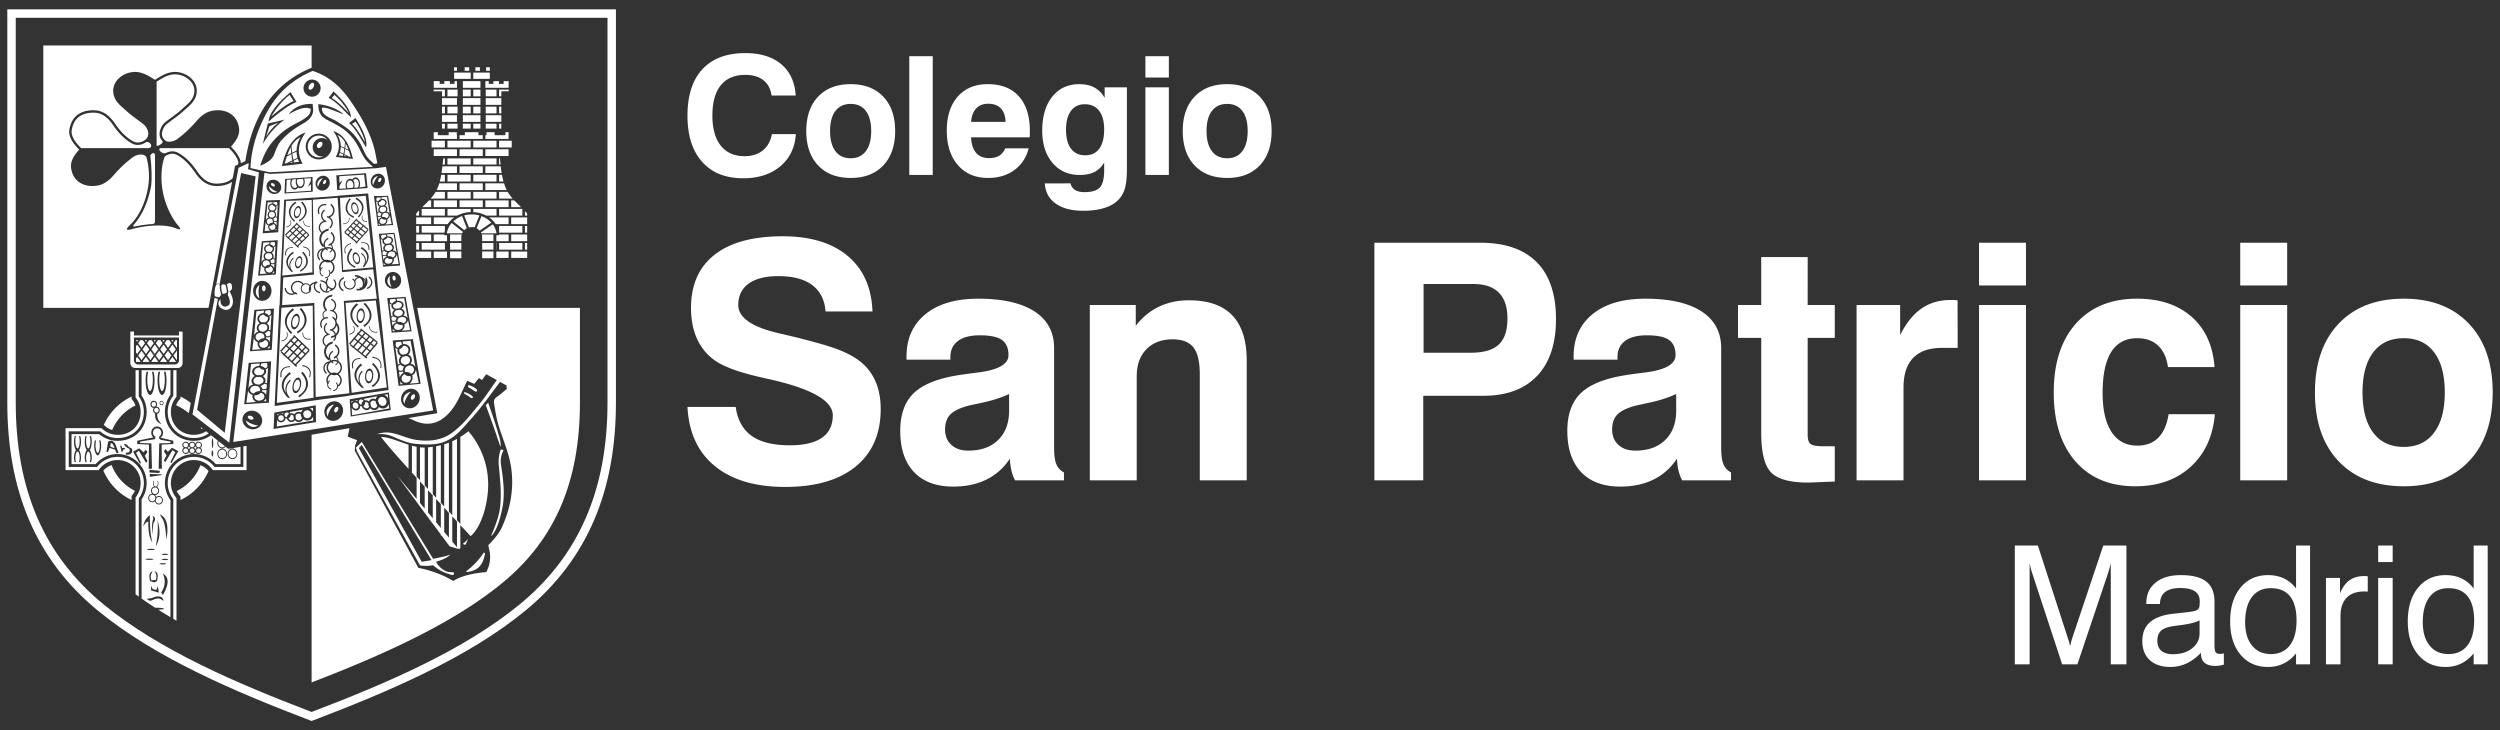 <svg version="1.1" id="Logo" xmlns="http://www.w3.org/2000/svg" x="0" y="0" viewBox="0 0 756.85 221.102" style="enable-background:new 0 0 756.85 221.102" xml:space="preserve"><rect x="0" y="0" width="756.85" height="221.102" fill="#333333" stroke="none"/><style>.st0,.st1{fill:#fff}.st1{fill-rule:evenodd;clip-rule:evenodd}</style><path class="st0" d="M183.913 5.385v116.51c0 26.444-8.707 46.432-26.62 61.104-16.957 13.889-40.227 23.858-62.953 32.54-22.726-8.681-45.997-18.65-62.953-32.54-17.913-14.672-26.62-34.66-26.62-61.104V5.385h179.146m2.553-2.553H2.214v119.063c0 26.138 8.26 47.274 27.555 63.079 17.38 14.236 41.232 24.41 64.57 33.297 23.34-8.886 47.19-19.06 64.572-33.297 19.295-15.805 27.555-36.94 27.555-63.08V2.833z"/><path class="st1" d="M125.996 76.141h4.535v1.948h-4.535V76.14zm5.317 0h4.021v1.948h-4.02V76.14zm18.947 0h3.72v1.948h-3.72V76.14zm4.501 0h4.837v1.948h-4.837V76.14zm-28.765-2.58h.88v2.033h-.88v-2.032zm1.662 0h7.034v2.033h-7.034v-2.032zm22.602 0h.065v2.033h-.065v-2.032zm.845 0h7.035v2.033h-7.035v-2.032zm7.817 0h.676v2.033h-.676v-2.032zm-32.926-2.578h4.535v2.032h-4.535v-2.032zm5.317 0h3.208a8.822 8.822 0 0 0-.003.218v.016h.816v1.798h-4.02v-2.032zm19.768 0h2.899v2.032h-3.72v-1.798h.826V71.2c0-.073-.002-.145-.005-.218zm3.68 0h4.837v2.032h-4.837v-2.032zm-28.765-2.58h.88v2.033h-.88v-2.032zm1.662 0h7.034v1.368a5.82 5.82 0 0 0-.124.665h-6.91v-2.032zm23.447 0h7.035v2.033h-7.035v-2.032zm7.817 0h.676v2.033h-.676v-2.032zm-32.926-2.578h4.535v2.031h-4.535v-2.031zm5.317 0h6.198a7.478 7.478 0 0 0-1.98 2.031h-4.218v-2.031zm16.78 0h5.887v2.031h-3.908a7.499 7.499 0 0 0-1.979-2.031zm6.668 0h4.837v2.031h-4.837v-2.031zm-27.885-2.142v1.594h-.88v-.618c.281-.333.576-.657.88-.976zm.782-.438h7.034v2.032h-7.034v-2.032zm7.815 0h7.035v.958a9.314 9.314 0 0 0-4.112 1.074h-2.923v-2.032zm7.817 0h7.035v2.032h-3.12a9.292 9.292 0 0 0-3.915-1.066v-.966zm7.815 0h7.035v2.032h-7.035v-2.032zm8.493 2.032h-.676V63.9c.231.249.458.501.676.759v.618zm-29.709-4.61h.642v2.031h-2.679c.686-.674 1.384-1.339 2.037-2.032zm1.424 0h7.035v2.031h-7.035v-2.032zm7.816 0h7.034v2.031h-7.034v-2.032zm7.817 0h7.034v2.031h-7.034v-2.032zm7.815 0h.942c.653.692 1.352 1.357 2.037 2.031h-2.979v-2.032zm-22.867-2.58h2.798v2.032h-4.302c.563-.64 1.079-1.308 1.504-2.032zm3.58 0h7.034v2.032h-7.035v-2.032zm7.816 0h7.035v2.032h-7.035v-2.032zm7.815 0h2.595c.424.724.94 1.393 1.504 2.032h-4.099v-2.032zm-18.131-2.58h5.374v2.033h-6.158a8.46 8.46 0 0 0 .223-.478c.215-.505.4-1.023.56-1.554zm6.155 0h7.034v2.033h-7.034v-2.032zm7.817 0h5.66c.166.527.357 1.044.575 1.555.07.162.144.32.222.478h-6.457v-2.032zm-13.369-2.578h1.115v2.031h-1.561c.178-.659.323-1.337.446-2.031zm1.896 0h7.035v2.031h-7.035V52.93zm7.817 0h7.035v2.031h-7.035V52.93zm7.815 0h.867c.13.699.283 1.373.47 2.031h-1.337V52.93zm-17.158-2.58h4.401v2.032h-4.679c.107-.663.197-1.34.278-2.032zm5.182 0h7.034v2.032h-7.034V50.35zm7.817 0h4.657c.078.703.167 1.378.274 2.032h-4.931V50.35zm-12.254-2.404v1.857h-.682c.068-.61.133-1.229.198-1.857h.484zm7.816 0v1.857h-7.035v-1.857h7.035zm7.817 0v1.857h-7.035v-1.857h7.035zm1.222 1.857h-.442v-1.857h.282c.048.641.1 1.258.16 1.857zm-20.234-4.612h7.035v2.032h-7.035V45.19zm7.816 0h7.034v2.032h-7.034V45.19zm7.817 0h7.034v2.032h-7.034V45.19zm-16.284-2.579h4.03v2.032h-4.03v-2.032zm4.811 0h7.035v2.032h-7.035v-2.032zm7.817 0h7.035v2.032h-7.035v-2.032zm7.815 0h3.827v2.032h-3.827v-2.032zm-19.792-2.579h1.263v.892h3.266v-.892h2.459v.892h.047v1.14h-7.035v-2.032zm9.431 0h4.106v.892h1.313v1.14h-7.034v-1.14h1.615v-.892zm6.55 0h2.458v.892h3.266v-.892h.962v2.032h-7.034v-1.14h.347v-.892zm-13.476-2.58h.874v1.49h-.874v-1.49zm1.655 0h3.063v1.49h-3.063v-1.49zm4.66 0h2.375v1.49h-2.375v-1.49zm3.157 0h2.17v1.49h-2.17v-1.49zm3.769 0h3.266v1.49h-3.266v-1.49zm4.046 0h.671v1.49h-.67v-1.49zm-17.287-2.578h4.53v2.032h-4.53v-2.032zm6.315 0h5.327v2.032h-5.327v-2.032zm6.926 0h4.717v2.032h-4.717v-2.032zm-13.241-2.58h.874v2.032h-.874v-2.032zm1.655 0h3.063v2.032h-3.063v-2.032zm4.66 0h2.375v2.032h-2.375v-2.032zm3.157 0h2.17v2.032h-2.17v-2.032zm3.769 0h3.266v2.032h-3.266v-2.032zm4.046 0h.671v2.032h-.67v-2.032zm-17.287-2.579h4.53v2.032h-4.53v-2.032zm6.315 0h5.327v2.032h-5.327v-2.032zm6.926 0h4.717v2.032h-4.717v-2.032zm-15.778-2.579h3.411v2.032h-.874V27.63h-2.537v-.495zm4.192 0h3.163v.038h-.1v1.994h-3.063v-2.032zm4.66 0h2.375v2.032h-2.375v-2.032zm3.157 0h2.17v2.032h-2.17v-2.032zm3.669 0h3.366v2.032h-3.266v-1.994h-.1v-.038zm4.146 0h2.91v.495h-2.239v1.537h-.67v-2.032zm-19.792-2.58h1.795v.842h1.42v-.842h1.675v.842h1.419v-.842h.726v2.033h-7.035v-2.033zm8.82 0h5.327v2.033h-5.327v-2.033zm6.813 0h1.026v.842h1.42v-.842h1.675v.842h1.419v-.842h1.494v2.033h-7.034v-2.033zm-9.461-2.579h5.023v1.899h-5.023v-1.899zm5.805 0h5.002v1.899h-5.002v-1.899zm-4.942-1.602v1.055h-.863v-1.055h.863zm6.95 1.055h-1.37v-1.055h1.37v1.055zm-3.246 0h-1.37v-1.055h1.37v1.055zm6.24 0h-1.117v-1.055h1.117v1.055zm-12.028 54.711h3.407v1.605c0 .146.009.288.029.428h-3.436V76.14zm9.713 0h3.407v2.033h-3.436c.02-.14.029-.282.029-.428v-1.605zm-9.713-2.58h3.407v2.033h-3.407v-2.032zm9.713 0h3.407v2.033h-3.407v-2.032zm-9.713-2.578h3.537c-.085.286-.13.587-.13.9v1.132h-3.407v-2.032zm9.58 0h3.54v2.032h-3.407v-1.132c0-.313-.047-.614-.132-.9zm-9.087-3.475c-.786.896-1.308 1.97-1.465 3.139h4.632c.065-.15.141-.293.227-.43l-3.394-2.709zm3.125-2.092a7.7 7.7 0 0 0-2.658 1.61l3.339 2.665c.226-.233.486-.431.774-.586l-1.455-3.689zm8.863 1.978c-.78-.85-1.8-1.528-2.973-1.96l-1.476 3.662c.35.187.663.437.92.736l3.529-2.438zm1.567 3.253h-4.587a3.62 3.62 0 0 0-.13-.264l3.578-2.473a5.87 5.87 0 0 1 1.139 2.737zm-5.177-5.42a8.682 8.682 0 0 0-1.998-.308h-.668a8.662 8.662 0 0 0-1.948.295l1.436 3.638c.164-.047 1.003-.087 1.18-.107.184.018.363.053.538.102l1.46-3.62zM80.217 100.805a.873.873 0 0 0-.025.1c.196.22.328.487.374.782a.992.992 0 0 0 1.22-.186l.06-.986a.907.907 0 0 0-.736-.336c-.224.28-.533.5-.893.626zm10.221 26.427c.47 0 .868-.31.993-.733a1.863 1.863 0 0 1-.356-1.08 1.038 1.038 0 0 0-.637-.216 1.03 1.03 0 0 0-.992.737 1.306 1.306 0 0 1 .077.743c.172.325.517.55.915.55zm18.533-57.955-.965-.79-.687.756.966.79.686-.756zm-14.189 55.384-.017-1.19-1.02.182c.465.19.838.554 1.037 1.008zM81.537 95.816c.075.177.116.371.116.575 0 .61-.367 1.16-.911 1.474.443.293.733.764.733 1.306 0 .243-.058.477-.163.69.208.027.402.098.563.207l.295-4.742c-.148.217-.37.39-.633.49zM92 126.077c.22.318.59.527 1.008.527.671 0 1.22-.537 1.22-1.198 0-.66-.549-1.198-1.22-1.198-.671 0-1.22.539-1.22 1.198l.001.03c.115.192.19.41.211.641zm-5.665.026a.732.732 0 0 0 .509.205h.02c.043-.426.293-.794.65-1.004a.733.733 0 0 0-.629-.428l-.335.06a.717.717 0 0 0-.418.806c.085.108.155.23.203.361zm3.972-18.35.742.697 1.117-1.187-.742-.699-1.117 1.189zm17.28-30.862c-.412.062-.616.695-.451 1.409.165.713.637 1.244 1.049 1.182.412-.062.616-.695.451-1.408-.165-.713-.637-1.245-1.05-1.183zm.99-9.512-.753-.614-.577.634.75.614.58-.634zm-23.494 57.862c.229 0 .446.056.635.157.02-.12.06-.231.117-.335l-1.871.333-.023.48c.234-.38.658-.635 1.142-.635zm16.24-1.489c-.237.437-.214.91.047 1.052.264.141.672-.098.908-.533.236-.437.215-.91-.047-1.052-.264-.142-.671.098-.907.533zm-16.24 1.963a.844.844 0 0 0-.85.834c0 .46.383.835.85.835.467 0 .85-.375.85-.835a.844.844 0 0 0-.85-.834zm14.108.334c.265-1.306 1.06-2.672 1.945-3.585-1.733.265-2.808 1.954-1.945 3.585zm-6.183 1.255c-.44 0-.846-.146-1.171-.392a1.576 1.576 0 0 1-2.566.327 1.356 1.356 0 0 1-1.07.521c-.644 0-1.185-.45-1.314-1.046h-.043c-.153 0-.298-.03-.431-.083a1.326 1.326 0 0 1-1.33 1.227c-.526 0-.982-.303-1.198-.74l-.094 2.005 11.03-1.82-.017-1.201a1.937 1.937 0 0 1-1.796 1.202zm-4.806-2.187c.337 0 .648.124.884.327a1.583 1.583 0 0 1 2.075-.593c.101-.322.286-.607.532-.832l-4.094.73c.127.11.23.246.298.403.098-.023.2-.035.305-.035zm-8.02-30.316c.504.081.932.349 1.195.724.36-.121.623-.438.623-.8 0-.232-.039-.715-.212-.858l-1.34.126c-.144.15-.266.69-.266.796v.012zm-1.725 16.456c-.835.026-1.516.587-1.516 1.247 0 .506.4.93.962 1.088a2.627 2.627 0 0 1 .943.015c.646-.157 1.125-.641 1.125-1.196a.958.958 0 0 0-.146-.505c-.542-.016-1.001-.275-1.212-.647a2.192 2.192 0 0 0-.156-.002zm-1.797 5.136c-.327-.285-.526-.668-.526-1.09 0-.61.416-1.159 1.035-1.473-.506-.291-.833-.765-.833-1.308 0-.924.953-1.709 2.12-1.745h.035c.005-.181.104-.597.204-.751l-2.693.194-.812 7.418c.187-.583.75-1.058 1.47-1.245zm2.245-5.59c.573.08 1.059.348 1.357.723.41-.121.709-.438.709-.8 0-.232-.045-.715-.24-.858l-1.523.126c-.164.15-.304.69-.304.795v.013zm.452 7.265a1.41 1.41 0 0 1-.112.414c.653.169 1.16.586 1.335 1.118l.116-1.648a1.77 1.77 0 0 1-1.339.116zm1.22-5.676c0 .61-.417 1.161-1.034 1.474.503.293.832.765.832 1.306 0 .244-.066.477-.185.69.236.027.456.099.64.207l.334-4.742c-.168.217-.42.39-.719.49.086.178.132.371.132.575zm-1.631 4.414a.595.595 0 0 0-.029.101c.223.219.373.486.426.781.168.089.374.137.595.13.316-.01.6-.132.79-.316l.07-.985c-.183-.209-.49-.34-.839-.336-.252.28-.604.5-1.013.625zm1.716-16.872c.174-.209.28-.468.28-.745 0-.506-.35-.928-.845-1.086a2.1 2.1 0 0 1-.829-.014c-.569.157-.991.64-.991 1.194 0 .455.283.844.7 1.032.186.017.363.059.527.122h.106c.163-.006.322-.038.467-.092.148-.181.35-.326.585-.41zm-.432 2.984a2.015 2.015 0 0 1-1.615.75 1.102 1.102 0 0 0-.102.46c0 .662.6 1.18 1.334 1.154.734-.026 1.333-.586 1.333-1.247 0-.541-.402-.987-.95-1.117zm.644 2.589.81-.064-.091-.828c-.13.312-.427.69-.719.892zm-2.894-1.36c0-.414.038-.382.106-.558-.692-.203-1.195-.77-1.23-1.46l-.486 3.802 2.622-.241c-.582-.265-1.012-1.128-1.012-1.543zm1.807-8.89c-.734.025-1.333.585-1.333 1.246 0 .506.352.93.846 1.088a2.045 2.045 0 0 1 .83.014c.57-.156.991-.64.991-1.195 0-.183-.047-.353-.129-.505-.478-.016-.882-.275-1.066-.647a1.402 1.402 0 0 0-.139-.002zm.793 6.81a1.543 1.543 0 0 1-.099.414c.575.168 1.02.586 1.175 1.119l.102-1.65a1.416 1.416 0 0 1-.666.195 1.375 1.375 0 0 1-.512-.078zm-1.227-1.157a1.957 1.957 0 0 1-.526-.122c-.035 0-.071-.002-.107 0-.734.026-1.333.586-1.333 1.247 0 .54.402.985.95 1.114a2.012 2.012 0 0 1 1.616-.748c.064-.143.1-.3.1-.46 0-.102-.013-.2-.04-.295a1.072 1.072 0 0 1-.157-.326 1.226 1.226 0 0 0-.503-.41zm-1.146-.518a1.53 1.53 0 0 1-.464-1.09c0-.61.367-1.16.911-1.472-.444-.293-.733-.766-.733-1.308 0-.925.839-1.71 1.866-1.746h.031c.005-.182.092-.597.18-.751l-2.37.194-.715 7.417c.164-.582.66-1.057 1.294-1.244zm11.323-30.913-.607-.563-.917.91.607.562.918-.909zm16.893.749.965.789.653-.717-.965-.79-.653.718zm-15.777 7.84c-.413-.011-.854.579-.98 1.313-.127.734.108 1.34.52 1.352.414.01.855-.579.981-1.313s-.108-1.342-.52-1.352zm.105-7.92.714-.707-.724-.67-.713.706.723.67zm-11.06 51.36.92-.064-.104-.827c-.147.312-.485.69-.816.891zm11.1-49.103.61.565.917-.909-.61-.565-.917.91zm.903-1.384.714-.707-.687-.636-.713.707.686.636zm.865.801.713-.707-.609-.564-.714.707.61.564zm1.819-11.292-7.782.306-1.141 22.6 9.125-.98-.202-21.926zm-.56 7.85.02.206c-1.304.12-1.982-.45-2.034-1.711.067.01.133.022.2.034-.07 1.026.699 1.645 1.814 1.471zm-2.289-7.368c2.013 2.375 1.722 4.392-.874 6.053l-.198-.426c2.264-1.14 2.534-3.391.664-5.333l.408-.294zm-1.146 1.35c.57.014.896.856.721 1.871-.175 1.016-.785 1.832-1.357 1.817-.57-.015-.896-.856-.721-1.87.175-1.017.786-1.834 1.357-1.819zm-.981-1.315.336.385c-2.222 1.445-2.422 3.705-.448 5.358l-.281.369c-2.19-2.242-2.059-4.279.393-6.112zm-1.563 5.715.18-.083c.365 1.222-.097 1.939-1.386 2.15l-.048-.202c1.125-.113 1.658-.898 1.254-1.865zm-.33 3.065-.032-.03.242-.236.03.028.918-.91-.066-.06.242-.238.065.06.714-.707-.107-.1.241-.238 3.837 3.554-.143.141.177.165-3.341 3.31.217.2-.242.238-.216-.2-.028.027-.255-.238.027-.026-2.532-2.345-.05.05-.255-.238.05-.048-.578-.536.241-.237.577.534 1.13-1.12-.607-.562-1.26 1.247-.255-.237 1.259-1.248zm-1.146 7.527c-.217-1.693.565-2.548 2.346-2.565l-.04.255c-1.454-.128-2.301.842-2.016 2.29a78.44 78.44 0 0 1-.29.02zm2.362.632.195.28c-1.152.956-1.365 2.385-.575 3.537.055.052.112.102.172.152l-.03.04c.054.067.112.134.173.198l-.164.272a5.239 5.239 0 0 1-.18-.247l-.08.106c-2.19-2.242-2.058-4.279.393-6.112l.337.385c-1.877 1.22-2.31 3.023-1.21 4.55-.383-1.127-.06-2.18.97-3.16zm1.373 3.259c-.57-.016-.896-.856-.72-1.872.174-1.016.785-1.832 1.356-1.818.571.015.897.857.721 1.873-.175 1.015-.785 1.831-1.357 1.817zm.908 1.014-.197-.426c2.264-1.14 2.533-3.391.664-5.333l.407-.294c2.013 2.375 1.722 4.392-.874 6.053zm2.712-4.666c-.08-.042-.163-.083-.242-.125.544-1.277-.175-2.377-1.694-2.609l.063-.27c1.742.377 2.368 1.378 1.873 3.004zm-4.853 29.391-1.375 1.463.835.786 1.376-1.462-.836-.787zm-.228 2.543.742.698 1.376-1.463-.742-.698-1.376 1.463zm2.475-3.256-.835-.786-1.118 1.187.836.787 1.117-1.188zm-1.97-7.23c.503 0 1.04-.764 1.195-1.703.154-.939-.132-1.705-.635-1.705s-1.04.766-1.194 1.705c-.154.939.132 1.704.635 1.704zm.278-25.278.61.565 1.13-1.12-.61-.564-1.13 1.12zm-1.747 32.099-1.377 1.463.882.83 1.376-1.464-.881-.83zm.293-.312.881.83 1.118-1.19-.881-.828-1.118 1.188zm2.519-37.017-.607-.562-.713.707.606.562.714-.707zm15.694 1.962-.579.637.963.788.581-.636-.965-.789zm.638 1.633 1.189.971.58-.636-1.188-.972-.58.637zm1.72-1.889 1.19.972.688-.755-1.189-.972-.688.755zm-.895.985 1.188.972.653-.717-1.188-.972-.653.717zm.113-2.943-.752-.614-.688.755.752.614.688-.755zm-2.58 1.393-.58.636.751.614.58-.636-.751-.614zm-15.567 2.097-1.13 1.12.687.635 1.129-1.119-.686-.636zm17.214-2.467-.75-.614-.653.717.75.613.653-.716zm-18.194 1.56-1.13 1.12.724.67 1.13-1.12-.724-.67zm.241-.239.724.67.917-.908-.723-.67-.918.908zm19.382-2.405.966.79.578-.634-.965-.79-.579.634zm-16.798 3.04-.687-.636-.918.909.687.635.918-.909zm16.288-6.917c.412-.062.616-.695.449-1.408-.163-.714-.635-1.245-1.047-1.183-.413.062-.616.695-.452 1.409.165.714.637 1.244 1.05 1.182zm-17.906 1.196c.414.01.855-.579.981-1.313.126-.735-.108-1.342-.521-1.353-.413-.01-.854.58-.98 1.313-.127.735.108 1.342.52 1.353zm23.153 15.412-2.253-21.682-7.8.662.946 21.808 9.107-.788zm-8.263-4.303-.236.154c-.578-1.554-.006-2.627 1.716-3.218l.077.261c-1.507.42-2.17 1.602-1.557 2.803zm2.721 4.452c-2.683-1.327-3.08-3.296-1.193-5.905l.424.242c-1.767 2.161-1.38 4.364.944 5.216l-.175.447zm.854-1.121c-.57.086-1.224-.649-1.452-1.636-.228-.987.054-1.864.622-1.95.571-.085 1.226.65 1.454 1.638.228.987-.053 1.862-.624 1.948zm1.919.841a5.076 5.076 0 0 0-.086-.094 6.928 6.928 0 0 1-.168.267l-.176-.249a3.55 3.55 0 0 0 .161-.22l-.03-.035c.056-.057.11-.114.163-.172.73-1.243.442-2.636-.76-3.442l.18-.303c1.08.845 1.458 1.851 1.135 3.02 1.02-1.654.493-3.39-1.449-4.37l.317-.425c2.548 1.516 2.784 3.524.713 6.023zm1.614-5.17-.293.017c.21-1.474-.687-2.333-2.134-2.025l-.055-.249c1.783-.204 2.609.549 2.482 2.257zm-1.174-5.462.55-.602.253.206-.55.604.052.042-.242.268-.054-.043-2.408 2.644.029.023-.243.268-.029-.024-.207.226-.254-.207.207-.226-3.515-2.873.169-.185-.15-.122 3.65-4.007.254.206-.102.112.751.613.062-.067.254.205-.063.07.965.789.029-.032.254.206-.03.033 1.325 1.083-.243.267-1.326-1.083-.577.634 1.189.972zm.493-3.18-.037.206c-1.3-.05-1.8-.703-1.497-1.963l.182.06c-.352 1.01.222 1.724 1.352 1.696zm-3.213-7.18c2.547 1.516 2.784 3.523.713 6.022l-.3-.331c1.886-1.888 1.568-4.108-.73-5.268l.317-.424zm-.913 1.427c.57-.087 1.224.65 1.453 1.637.228.987-.053 1.863-.624 1.948-.57.086-1.223-.648-1.451-1.636-.228-.987.053-1.864.622-1.95zm-1.218-1.199c.143.08.283.161.424.242-1.767 2.162-1.38 4.364.944 5.216l-.176.448c-2.682-1.328-3.08-3.297-1.192-5.906zm-1.9 7.605c1.123.034 1.859-.676 1.736-1.687l.197-.059c.014 1.26-.632 1.91-1.943 1.954l.01-.208zM88.2 125.596a.843.843 0 0 0-.214.026c-.012.425-.265.79-.63.972a.863.863 0 0 0 1.625.19 1.486 1.486 0 0 1-.085-.838.865.865 0 0 0-.696-.35zm-.516-96.873c-2.347 1.808-4.571 4.763-5.528 6.571 2.034-1.842 4.972-3.963 6.727-4.693-.26-.452-.939-1.426-1.199-1.878zm6.225-1.551c.413 0 .912-.472 1.11-1.05.198-.58.023-1.051-.39-1.051-.413 0-.912.471-1.11 1.05-.199.579-.024 1.05.39 1.05zm-.711 29.394.92-1.84-.012-.783-2.044.142c.119.285.189.617.189.972 0 1.06-.61 1.923-1.36 1.923a1.06 1.06 0 0 1-.644-.23c-.25.394-.61.644-1.012.644-.75 0-1.36-.864-1.36-1.923 0-.414.092-.797.25-1.112l-1.317.092-.174 3.775 7.527-.48-.029-1.993-.934.813zm12.384-22.397c-.737-1.576-2.438-3.821-4.359-5.455-.24.373-.562.61-.803.983 1.461.695 3.508 2.823 5.162 4.472zm-8.485 8.763c-.433 0-.926.42-1.094.938-.17.516.045.937.48.937.433 0 .926-.421 1.094-.937.17-.517-.045-.938-.48-.938zm13.42.2c-.337-1.707-1.448-4.294-2.92-6.343-.324.305-.693.458-1.016.762 1.253 1.026 2.727 3.584 3.937 5.581zm2.379 7.38c-.852-.802-1.758-1.53-2.427-2.486-1.104-1.577-1.762-3.417-2.827-5.02-2.78-4.18-5.695-5.105-8.78-6.829-1.425-.795-2.55-1.893-2.478-4.653 2.545.325 5.18 1.128 7.206 2.702 1.6 1.245-3.828-1.707-5.854-1.651-.613.017-.126 1.437.292 1.885 1.016 1.091 2.77 1.514 4.01 2.342 2.587 1.727 4.27 2.458 6.58 5.904.99 1.477 1.494 3.245 2.477 4.728.556.84 1.4 1.45 2.1 2.177l1.05-.15c-.374-1.727-.625-3.485-1.124-5.178-1.554-5.267-4.252-9.713-7.13-13.884-3.133-4.543-6.805-7.455-11.332-8.93-6.253 2.65-10.671 6.775-13.658 12.157-3.295 5.935-4.953 11.6-5.178 17.26l5.778 1.276 31.295-1.65zm-21.271-.97c-2.093.25-4.185.5-6.278.748 1.088-4.718 3.049-8.934 7.175-10.163-2.471 3.381-2.61 6.483-.897 9.415zm15.226-1.419-5.216-.621c1.423-2.437 1.308-5.013-.745-7.823 3.43 1.021 5.057 4.524 5.96 8.444zm-10.353-7.668c2.17 0 3.94 1.753 3.94 3.902 0 2.15-1.77 3.902-3.94 3.902s-3.94-1.752-3.94-3.902c0-2.15 1.77-3.902 3.94-3.902zm14.32 4.158c-1.726-2.76-3.18-5.738-5.131-7.328.739-.66 1.167-.903 1.904-1.562 2.364 3.623 3.754 6.75 3.227 8.89zm-9.857-16.933c3.166 2.948 5.268 5.649 5.269 7.854-2.34-2.265-4.467-4.807-6.743-5.88.56-.818.917-1.157 1.474-1.974zm-6.49-3.585a2.594 2.594 0 0 1 2.59 2.59 2.594 2.594 0 0 1-2.59 2.588 2.594 2.594 0 0 1-2.588-2.589 2.594 2.594 0 0 1 2.589-2.589zm-6.527 3.794 1.825 2.973c-2.73 1.132-5.577 3.419-8.448 5.945.126-2.587 2.744-5.636 6.623-8.918zm-6.868 9.516 5.082-1.189c-3.039 2.203-5.003 4.717-6.596 7.352l1.514-6.163zm1.126 5.902c3.876-4.71 7.131-5.576 9.455-7.055.807-.513 1.497-.93 2.026-1.726.29-.434.3-1 .45-1.5-1.748-.982-4.2.146-6.753 1.575 1.788-2.326 4.29-3.227 7.28-3.152.024.851.247 1.72.074 2.552-.334 1.603-1.597 2.616-3.077 3.452-2.626 1.485-4.793 3.149-6.454 5.028-1.149 1.3-1.654 2.835-2.176 4.203-.704 1.842-2.474 2.727-4.278 3.527.87-2.677 1.938-5.065 3.453-6.904zm25.444 10.905c-.282 0-.54.17-.722.438.263.351.426.847.426 1.397 0 .287-.043.56-.122.805l1.01-.07c.252-.26.414-.678.414-1.149 0-.783-.451-1.421-1.006-1.421zm-9.876-.267c-1.311.2-2.125 1.477-1.471 2.712.2-.987.801-2.021 1.47-2.712zm-6.879 2.533c.554 0 1.005-.638 1.005-1.42 0-.347-.089-.665-.235-.912l-1.579.116c-.146.247-.197.231-.197.795 0 .565.451 1.421 1.006 1.421zm-1.656.415c.284 0 .54-.17.723-.439-.263-.351-.427-.847-.427-1.397 0-.286.044-.559.124-.805l-1.012.07c-.25.26-.413.678-.413 1.15 0 .782.45 1.42 1.005 1.42zm7.263-9.234c.517 0 1.008-.118 1.445-.328-.154.026-.312.04-.474.04-1.547 0-2.81-1.25-2.81-2.782 0-1.533 1.263-2.784 2.81-2.784.63 0 1.211.207 1.682.557a3.341 3.341 0 0 0-2.653-1.307c-1.836 0-3.334 1.484-3.334 3.302 0 1.819 1.498 3.302 3.334 3.302zm9.493 6.967c-.555 0-1.006.638-1.006 1.42 0 .347.09.665.236.912l1.578-.116c.147-.247.197-.231.197-.795 0-.564-.45-1.421-1.005-1.421zm-7.358.686c.18-.33.164-.688-.035-.795-.2-.108-.508.073-.686.403-.179.33-.163.687.036.795.199.107.506-.074.685-.403zm5.05-.773-.92 1.84.012.783 2.045-.142a2.525 2.525 0 0 1-.189-.973c0-1.06.611-1.922 1.36-1.922.233 0 .452.083.643.23.25-.395.611-.645 1.012-.645.752 0 1.362.864 1.362 1.923 0 .414-.094.798-.252 1.112l1.909-.269-.416-3.598-7.529.48.03 1.993.934-.812zM84.375 37.08l-2.81 1.135-1.028 3.244c.964-1.649 2.153-3.162 3.838-4.379zm3.617 7.531c-.392.728-.72 1.526-1.009 2.347.395-.2.794-.4 1.194-.594-.067-.583-.128-1.166-.185-1.753zm.22 2.053c-.473.235-.934.477-1.376.724-.234.7-.443 1.415-.646 2.115l.572-.07c.56-.297 1.128-.589 1.7-.874a70.93 70.93 0 0 1-.25-1.895zm-.547 2.663.898-.105c-.019-.118-.036-.237-.054-.356-.288.152-.569.305-.844.461zm16.61-4.579a41.26 41.26 0 0 0 .177-1.708c-.574-.956-1.304-1.738-2.29-2.191a6.72 6.72 0 0 1 1.006 3.372c.37.174.74.35 1.107.527zM68.572 88.548l.084.148c.099-.62-.196-1.778-.378-2.403-.306-.235-.683-.258-1.145-.103a2.2 2.2 0 0 1-.09.294c-.192.504.082 1.682.283 2.406.44.173.901-.097 1.246-.342zm11.465 31.488c0-.54-.456-.987-1.079-1.116-.386.433-1.01.727-1.715.75h-.12a.992.992 0 0 0-.116.46c0 .661.681 1.18 1.516 1.153.834-.025 1.514-.586 1.514-1.247zm9.747-74.12c-.438.201-.87.403-1.292.61.09.642.195 1.264.323 1.858.414-.204.83-.406 1.248-.606a7.34 7.34 0 0 1-.279-1.861zM66.633 93.076c1.428 1.05 2.45.9 3.192.129 1.253-1.516.621-3.303-.354-5.073.647-.178.876-.838.752-1.497-.101-1.122-.958-1.17-1.55-.526.195.59.409 1.637.437 2.159.015.298-.078.643-.189.938.654 1.326 1.184 3.093-.213 3.482-.573.32-2.09.206-1.974-2.067-1.025.832-.507 2.024-.101 2.455zM88.88 48.674c.04.168.08.334.123.498l1.535-.18a6.493 6.493 0 0 1-.391-.94c-.43.204-.854.411-1.267.622zm15.303-1.437.745.087a22.27 22.27 0 0 0-.7-.383l-.045.296zm1.495.176c.155.017.315.038.476.056a46.406 46.406 0 0 0-.537-1.757c-.367-.205-.75-.405-1.143-.602a59.816 59.816 0 0 1-.209 1.574c.477.238.948.48 1.413.729zm-1.022-4.007c-.047.486-.098.972-.153 1.455.333.163.663.328.991.494a13.546 13.546 0 0 0-.838-1.95zm-16.417.769c.059.7.128 1.387.213 2.055.442-.214.885-.426 1.331-.635.028-1.321.396-2.723 1.212-4.058-1.188.544-2.067 1.487-2.756 2.638zm14.928.314a6.152 6.152 0 0 1-.232 1.547c.347.166.693.334 1.036.502a21.05 21.05 0 0 0 .27-1.543c-.352-.171-.71-.34-1.074-.506zm-.627 2.555 1.276.15c.035-.136.07-.274.102-.414a35.734 35.734 0 0 0-1.053-.516 5.45 5.45 0 0 1-.325.78zM75.075 51.21s.353-1.92.1-1.8l-2.962 1.393-6.734 35.205c.537-.264.707-.178.938.096-.38-.184-.705-.14-.972.132-.49 1.062-.552 2.23-.413 3.45l1.068.326c.408-.059.662-.406.855-.847-.188-.601-.386-1.575-.412-2.072a2.116 2.116 0 0 1 .106-.694c-.088.046-.18.097-.273.152l6.633-34.156 4.38.996-9.356 77.634-8.36-6.967 6.282-33.57-.975-.315-6.701 35.278 11.147 8.56 8.958-81.814-3.31-.987zm7.038 28.709c-.011.117-.038.229-.08.335.468.154.832.507.957.946l.084-1.342a1.125 1.125 0 0 1-.96.06zm.24 2.813.66-.03-.074-.677c-.107.25-.348.551-.586.707zm.541-7.882c.061.146.095.306.095.472 0 .498-.3.936-.743 1.177.362.25.598.643.598 1.085 0 .198-.048.387-.134.558.17.027.328.092.46.184l.24-3.857a1.04 1.04 0 0 1-.516.38zm-1.076 4.03a.875.875 0 0 0-.02.081c.159.184.267.406.305.648.121.076.268.12.427.12a.778.778 0 0 0 .567-.237l.05-.801a.765.765 0 0 0-.601-.296 1.53 1.53 0 0 1-.728.484zm-.705.061a1.693 1.693 0 0 1-.43-.114 1.126 1.126 0 0 0-.086-.004c-.599 0-1.087.44-1.087.978 0 .441.327.815.775.936a1.577 1.577 0 0 1 1.317-.563.897.897 0 0 0 .05-.614.888.888 0 0 1-.128-.27 1.055 1.055 0 0 0-.411-.349zm-1.12 2.6c0-.338.031-.311.087-.453-.564-.184-.974-.661-1.003-1.225l-.396 3.086 2.137-.122c-.473-.233-.825-.948-.825-1.286zm1.835-.938a1.578 1.578 0 0 1-1.317.565.891.891 0 0 0-.083.373c0 .539.488.978 1.088.978.598 0 1.086-.44 1.086-.978 0-.44-.327-.816-.774-.938zm-1.65-2.118a1.289 1.289 0 0 1-.378-.901c0-.499.3-.935.743-1.175-.363-.25-.598-.645-.598-1.087 0-.754.684-1.37 1.522-1.37h.025c.004-.147.074-.483.146-.606l-1.932.09-.582 6.027c.133-.47.538-.844 1.054-.978zm-.306 9.705c.298 0 .542-.405.542-.901s-.244-.901-.542-.901c-.3 0-.543.405-.543.9 0 .497.244.902.543.902zm-1.738 28.248h.12c.186-.006.365-.038.53-.092.169-.18.398-.326.664-.41.2-.21.32-.47.32-.746 0-.506-.399-.927-.96-1.085a2.768 2.768 0 0 1-.942-.015c-.647.157-1.127.64-1.127 1.195 0 .455.322.843.796 1.031.211.018.412.06.599.122zm-1.732 3.71c0-.414.043-.382.12-.558-.786-.203-1.357-.77-1.397-1.46l-.553 3.802 2.98-.241c-.66-.265-1.15-1.128-1.15-1.543zm-.674-2.112c0 .541.457.985 1.08 1.114.387-.432 1.01-.725 1.715-.747a2.2 2.2 0 0 1 .12 0c.074-.143.115-.3.115-.461 0-.102-.015-.2-.046-.294a1.004 1.004 0 0 1-.178-.327 1.383 1.383 0 0 0-.572-.41 2.493 2.493 0 0 1-.598-.121c-.04 0-.08-.003-.121 0-.834.025-1.515.585-1.515 1.246zm2.822-27.713c-.39-1.273-.341-2.853 0-4.078-1.396 1.06-1.538 3.056 0 4.078zm-2.893 36.619c.458.19.926.118 1.04-.157.114-.277-.168-.657-.626-.846-.459-.19-.926-.118-1.04.157-.114.277.167.657.626.846zm2.508 1.877c-1.325-.126-2.768-.772-3.77-1.555.448 1.695 2.24 2.588 3.77 1.555zm4.574-61.003a1.281 1.281 0 0 1-1.109.53.918.918 0 0 0 .846 1.264.918.918 0 0 0 .263-1.794zm-.56 10.367a.914.914 0 0 0 .23-.6c0-.413-.286-.766-.69-.91a1.678 1.678 0 0 1-.675-.035c-.465.112-.809.493-.809.946 0 .37.232.695.572.861.151.02.295.058.429.114a1.19 1.19 0 0 0 .467-.059c.12-.143.285-.255.477-.317zm-.042-11.923a1.28 1.28 0 0 1-.361-.106.918.918 0 0 0-.989.912c0 .412.276.762.652.876.234-.321.611-.53 1.037-.53.025 0 .05 0 .073.002a.918.918 0 0 0 .042-.574.869.869 0 0 1-.108-.254.921.921 0 0 0-.346-.326zm-.943 2.434c0-.148.026-.291.073-.424a1.285 1.285 0 0 1-.845-1.146l-.287 2.81 1.73-.115c-.399-.217-.671-.64-.671-1.125zm2.333-6.489a.627.627 0 0 0 .235-1.045l-.896.035a.624.624 0 0 0-.16.417v.009c.347.075.64.29.82.584zm-1.092-.247a.918.918 0 0 0-.915.915.92.92 0 0 0 .58.853 1.273 1.273 0 0 1 .57.033.918.918 0 0 0 .681-.886c0-.139-.032-.27-.088-.388a.876.876 0 0 1-.733-.522.912.912 0 0 0-.095-.005zm1.503-3.87c-.956-.314-1.912-1.033-2.518-1.78.044 1.327 1.216 2.284 2.518 1.78zm-1.535-1.806c.307.216.664.243.794.058.13-.184-.014-.511-.32-.729-.307-.215-.663-.241-.794-.058-.13.185.013.513.32.73zm.633 9.268a.912.912 0 0 0-.388-1.412 1.306 1.306 0 0 1-.569-.032.918.918 0 0 0-.681.884c0 .347.194.651.481.806.128.019.249.055.362.107a.915.915 0 0 0 .394-.055.884.884 0 0 1 .4-.298zm-1.247 8.434c.411.08.76.31.974.624.294-.089.508-.34.508-.634 0-.19-.032-.585-.173-.707l-1.092.065c-.118.118-.218.555-.218.642v.01zm-.322.36c-.599 0-1.087.44-1.087.978 0 .413.287.768.69.911a1.682 1.682 0 0 1 .676.036c.465-.112.808-.495.808-.947a.887.887 0 0 0-.105-.415 1.04 1.04 0 0 1-.87-.558 1.152 1.152 0 0 0-.112-.005zm2.17-11.913c.052.138.08.286.08.442 0 .466-.252.876-.625 1.101a1.28 1.28 0 0 1 .39 1.539.882.882 0 0 1 .388.172l.203-3.61a.887.887 0 0 1-.436.356zm-.408 7.3.415-.028.031-.556c-.09.235-.246.437-.446.583zm-.25-2.555c-.01.109-.032.214-.067.313.394.144.7.475.806.885l.071-1.255a.871.871 0 0 1-.81.057zm-.248-.974a.679.679 0 0 0-.017.077c.134.173.225.38.257.607a.625.625 0 0 0 .837-.11l.042-.75a.626.626 0 0 0-.506-.276 1.28 1.28 0 0 1-.613.452zm-1.381-.368a1.278 1.278 0 0 1 .307-1.943 1.284 1.284 0 0 1-.504-1.018c0-.706.576-1.282 1.282-1.282h.021a.879.879 0 0 1 .1-.384l-1.534.058-.561 5.484c.113-.44.454-.79.889-.915zm41.452 46.814a1.889 1.889 0 0 1 1.645.55c.557-.245.93-.812.878-1.411-.065-.732-.744-1.242-1.512-1.135a1.226 1.226 0 0 0-.11.021 2.11 2.11 0 0 1-.535.231c-.207.142-.372.33-.484.548a1.28 1.28 0 0 1-.13.39 1.265 1.265 0 0 0 .137.825l.111-.02zm.091-5.43c.498-.268.823-.802.773-1.363-.067-.732-.746-1.242-1.512-1.135a1.467 1.467 0 0 0-.144.028c-.155.446-.55.807-1.046.913-.07.185-.102.382-.082.584.055.614.541 1.074 1.15 1.141a2.104 2.104 0 0 1 .861-.169zm-1.183 2.847c.252.05.476.173.65.346.155.034.323.04.494.016.037-.006.073-.01.11-.019.165-.1.344-.179.535-.232.416-.286.673-.769.627-1.273-.054-.615-.543-1.071-1.15-1.139a2.118 2.118 0 0 1-.861.168c-.5.266-.823.799-.773 1.36.028.306.164.574.368.773zm.44 2.788a1.624 1.624 0 0 1-.143-.44 1.444 1.444 0 0 1-.524.18 1.34 1.34 0 0 1-.714-.091l.271 1.808c.107-.618.529-1.164 1.11-1.457zm-.169-.864c.02-.335.131-.656.312-.934a1.146 1.146 0 0 0-.035-.108 1.843 1.843 0 0 1-.992-.527c-.32.051-.588.247-.734.508l.162 1.08a.931.931 0 0 0 .755.221c.204-.028.387-.114.532-.24zm-1.196-2.619c-.053-.6.2-1.176.634-1.582a1.753 1.753 0 0 1-1.03-2.125 1.261 1.261 0 0 1-.709-.425l.78 5.2c.157-.15.35-.265.566-.333a1.712 1.712 0 0 1-.241-.735zm1.62 12.863c.263-1.305 1.06-2.671 1.945-3.585-1.734.266-2.81 1.953-1.945 3.585zm2.13-2.296c-.236.436-.214.908.05 1.05.26.142.668-.097.906-.532.234-.437.214-.909-.048-1.052-.263-.141-.671.097-.908.534zm-3.328-4.514-.013.933.849-.078c-.324-.169-.67-.533-.836-.855zm.491-11.134v.012a.05.05 0 0 1 0-.012zm-2.916-9.311c-.026-.454.239-.89.666-1.197-.555-.186-.944-.596-.974-1.108-.01-.171.023-.339.09-.498a1.196 1.196 0 0 1-.652-.322l.516 3.932c.153-.113.342-.2.55-.251a1.063 1.063 0 0 1-.196-.556zm1.744 10.334a2.115 2.115 0 0 1 1.172-1.022l-.002-.014c-.009-.118-.192-.694-.355-.833l-1.407.108c-.166.19-.158.733-.136.99.036.4.34.703.728.77zm.272-9.549c.16-.075.332-.135.515-.175.406-.217.67-.582.649-.963-.026-.465-.468-.81-1.041-.862a2.458 2.458 0 0 1-.822.127c-.483.202-.812.604-.787 1.03.013.23.13.433.314.584.237.039.444.131.6.262a1.67 1.67 0 0 0 .572-.003zm5.087 16.03c.033.772-.433 1.492-1.133 1.845.089.183.125.14.167.6.04.459-.322 1.494-.9 1.895l2.753-.217-.887-4.122zm-1.524 2.522a1.219 1.219 0 0 0-.15-.49 1.898 1.898 0 0 1-1.756-.533c-.558.245-.931.813-.878 1.412.066.733.745 1.243 1.511 1.135.767-.106 1.34-.791 1.273-1.524zm-8.413 9.34c-.457 0-.893-.165-1.256-.443-.216.564-.728.953-1.359.953-.48 0-.934-.227-1.267-.584-.22.356-.602.588-1.053.588-.667 0-1.277-.509-1.477-1.182l-.044.002c-.158 0-.312-.034-.456-.095.03.77-.514 1.385-1.245 1.385-.546 0-1.052-.342-1.324-.836l.123 2.266 11.238-2.056-.149-1.357c-.217.793-.888 1.36-1.731 1.36zm6.158-19.467c1.073-.15 2.024.565 2.116 1.59.053.6-.2 1.178-.634 1.584a1.742 1.742 0 0 1 1.095 1.463c.042.468-.102.924-.374 1.294.678.09 1.242.524 1.47 1.14l-1.481-8.086-2.485.222c.107.155.238.599.262.798l.03-.005zm-1.556-6.73c.616-.069 1.174.1 1.533.415.536-.185.915-.614.89-1.066-.032-.554-.652-.94-1.381-.86a1.72 1.72 0 0 0-.106.017c-.16.075-.334.135-.517.175-.2.107-.365.25-.48.414a.908.908 0 0 1-.14.295.78.78 0 0 0 .095.624l.106-.015zm-8.707 14.75c-.49.008-.93.74-.975 1.628-.045.888.318 1.605.808 1.597.49-.007.928-.737.975-1.625.045-.889-.318-1.607-.808-1.6zm-3.405-8.552-1.178 1.403.95.769 1.179-1.403-.951-.769zm.871-1.708-.797-.645-.958 1.138.798.645.957-1.138zm2.455 4.398-.8-.648-1.18 1.402.801.648 1.179-1.402zm-2.04-1.648-1.178 1.4.902.73 1.179-1.401-.902-.73zm2.363-1.008.744-.884-.903-.73-.743.886.902.728zm-1.782-2.927-.797-.645-.745.885.799.646.743-.886zm-2.748 21.096c-.485 0-.84.424-.79.943.05.519.486.942.97.942.487 0 .842-.423.791-.942-.05-.52-.486-.943-.97-.943zm3.291-19.17.744-.885-.95-.768-.744.885.95.768zm-1.95 19.61c.15.142.345.23.549.23h.02c0-.48.22-.896.565-1.133a.864.864 0 0 0-.698-.484l-.341.067c-.254.127-.413.41-.38.74.006.06.017.115.034.17.101.123.185.261.25.41zm4.883-31.346-9.165.76 1.843 27.208 10.66-1.638-3.338-26.33zm.446 9.459c.016.081.036.164.052.246-1.525.21-2.407-.442-2.646-1.954l.24.031c.063 1.237 1.06 1.941 2.354 1.677zm-3.749-8.738c2.718 2.752 2.658 5.19-.18 7.317-.098-.168-.195-.336-.294-.502 2.518-1.484 2.52-4.201.033-6.44l.441-.375zm-1.165 1.68c.677-.011 1.181.983 1.117 2.213-.063 1.229-.671 2.24-1.349 2.25-.677.01-1.181-.982-1.117-2.211.063-1.23.67-2.242 1.349-2.252zm-1.347-1.53.453.445c-2.426 1.848-2.343 4.573.226 6.46l-.281.457c-2.907-2.583-3.04-5.036-.398-7.362zm-1.041 6.944.2-.107c.605 1.449.159 2.333-1.335 2.652-.03-.08-.057-.161-.086-.24 1.314-.194 1.833-1.164 1.22-2.305zm-.251 12.799c-.496-2.022.309-3.09 2.414-3.2l-.013.31c-1.738-.082-2.603 1.127-2.06 2.852l-.341.038zm3.246 6.033a9.396 9.396 0 0 1-.247-.287l-.08.13c-2.908-2.583-3.04-5.036-.399-7.362l.453.445c-2.05 1.562-2.307 3.75-.789 5.528-.612-1.335-.38-2.617.7-3.846l.27.327c-1.228 1.207-1.279 2.933-.18 4.278.072.058.146.117.224.173l-.03.05c.075.078.151.155.234.23l-.156.334zm-2.913-12.243-.051.062-.337-.272.052-.061-.758-.615.252-.297.757.613 1.18-1.402-.799-.645-1.314 1.562-.335-.273 1.313-1.561-.043-.034.253-.298.04.033.957-1.139-.085-.07.252-.298.086.07.743-.885-.14-.115.252-.297 5.042 4.075-.15.176.233.19-3.486 4.143.286.232-.252.298-.284-.23-.03.034-.336-.273.03-.033-3.328-2.69zm4.637 10.696c-.68.01-1.182-.982-1.119-2.212.065-1.229.67-2.24 1.35-2.252.677-.01 1.18.984 1.117 2.213-.063 1.229-.67 2.24-1.348 2.25zm1.217 1.174c-.098-.168-.195-.336-.294-.502 2.517-1.484 2.519-4.203.032-6.44.148-.125.293-.25.442-.374 2.716 2.751 2.656 5.19-.18 7.316zm2.244-5.88c.466-1.563-.541-2.847-2.371-3.05l.035-.328c2.117.366 2.996 1.538 2.64 3.515l-.304-.137zm-3.568 10.774a.975.975 0 0 0-.76-.396.785.785 0 0 0-.218.03c.034.478-.19.892-.546 1.097.12.441.516.777.949.777.36 0 .65-.232.756-.562a1.924 1.924 0 0 1-.18-.946zm-4.032-.797c.238 0 .469.064.674.178.01-.135.039-.261.086-.378l-1.905.375.031.541c.2-.43.613-.716 1.114-.716zm5.55-.042c-.488 0-.866.352-.949.832.083.174.14.364.159.563.008.095.01.186.003.275.213.368.597.621 1.009.621.486 0 .864-.352.949-.828a2.45 2.45 0 0 1-.487-1.22 1.118 1.118 0 0 0-.684-.243zm4.444-.613-.146-1.343-1.038.205c.503.215.93.626 1.184 1.138zm-3.018.876c.14.216.241.462.288.724.262.358.67.595 1.103.595.697 0 1.206-.607 1.133-1.353-.071-.746-.699-1.353-1.395-1.353-.696 0-1.205.607-1.134 1.353l.005.034zm-3.755-.36c.35 0 .685.139.953.369a1.428 1.428 0 0 1 1.318-.865c.27 0 .532.07.768.195.07-.364.23-.686.46-.94l-4.166.824c.146.124.267.28.355.455a1.26 1.26 0 0 1 .312-.038zm4.564-55.909c.022-.217.11-.424.245-.605a.325.325 0 0 0-.022-.069 1.276 1.276 0 0 1-.684-.341.77.77 0 0 0-.53.33l.084.697c.13.112.32.17.525.143a.796.796 0 0 0 .382-.155zm.864-.702a1.051 1.051 0 0 0-.354.354.838.838 0 0 1-.103.253.736.736 0 0 0-.018.215.727.727 0 0 0 .092.319c.026-.005.052-.01.08-.013.457-.059.874.086 1.143.356.399-.159.678-.525.656-.913-.026-.473-.49-.803-1.033-.734a.967.967 0 0 0-.078.014 1.66 1.66 0 0 1-.385.15zm-.05-2.03a1.637 1.637 0 0 1-.61.108c-.358.173-.6.517-.581.88.011.198.1.37.237.5a.874.874 0 0 1 .448.224 1.098 1.098 0 0 0 .427-.003c.118-.064.247-.115.383-.15.301-.185.495-.497.477-.823-.023-.397-.354-.693-.78-.737zm-.496-1.969c-.034.005-.068.01-.102.018-.121.288-.409.523-.761.591a.818.818 0 0 0-.075.377c.023.397.353.694.78.738a1.57 1.57 0 0 1 .613-.109c.356-.173.6-.519.58-.88-.028-.474-.492-.804-1.035-.735zm1.7 10.978c.889-.107 1.643.4 1.682 1.13.021.425-.208.836-.58 1.124.483.175.821.559.847 1.04.016.333-.12.656-.356.919.555.063 1 .371 1.168.81l-.92-5.744-2.054.156c.083.11.175.427.186.569l.028-.004zm-2.79-7.97c-.02-.39.174-.761.49-1.024-.414-.16-.708-.51-.732-.947-.008-.146.015-.29.063-.427a.858.858 0 0 1-.487-.275l.408 3.362c.115-.096.255-.17.407-.215a1.02 1.02 0 0 1-.149-.475zm.867 2.252a1.043 1.043 0 0 1-.089-.285c-.113.059-.24.1-.374.117a1.016 1.016 0 0 1-.5-.06l.142 1.17c.092-.4.404-.753.821-.942zm.84 7.178c.021.437.405.764.903.812a1.973 1.973 0 0 1 .715-.12c.42-.19.706-.57.686-.967-.027-.52-.567-.884-1.2-.807-.041.005-.082.012-.12.02-.144.316-.484.574-.896.649a.835.835 0 0 0-.089.413zm-.258-.662c.212-.33.569-.596 1-.726 0-.004.006.074 0-.01-.003-.084-.132-.493-.261-.592l-1.161.076c-.144.136-.159.522-.149.704.015.285.254.5.571.548zm-2.743 32.259.743-.885-.8-.648-.744.885.8.648zm.73-44.15c.015.258.222.454.493.497.175-.294.474-.535.835-.654.027-.01.016-.031.008-.07-.03-.131-.125-.408-.22-.484l-.993.07c-.123.123-.133.474-.123.64zm.697 7.037-.034.604.6-.051a1.417 1.417 0 0 1-.566-.553zm.679-12.822c.178-.33.161-.687-.037-.795-.198-.107-.506.073-.686.403-.18.33-.163.688.036.796.199.107.507-.075.687-.404zm1.515-4.153-3.085.413L81.78 52.66l-1.723-.34-9.435 81.492 60.514-9.555-14.29-73.735zm2.51 36.86c-1.335.197-2.59-.768-2.796-2.15-.204-1.38.719-2.669 2.053-2.866 1.336-.199 2.593.767 2.797 2.149.203 1.382-.718 2.67-2.053 2.867zm1.789-7-5.164.34-1.29-9.938 4.737-.31 1.717 9.908zm-3.657-21.115 1.53 8.843-4.636.304-1.187-9.147c.317.16 4.293 0 4.293 0zm-4.95-5.455c.599-1.107 1.92-1.559 2.939-1.005 1.02.553 1.36 1.906.761 3.013-.6 1.106-1.922 1.558-2.94 1.004-1.02-.552-1.362-1.906-.76-3.012zm-1.728-1.381.47 4.504-9.2.602-.267-4.464 8.997-.642zm-14.968 2.016c.601-1.106 1.922-1.558 2.94-1.004 1.02.552 1.362 1.906.762 3.013-.602 1.106-1.923 1.558-2.941 1.004-1.02-.553-1.361-1.906-.761-3.013zm-9.517-.268 8.288-.592.064 4.435-8.556.56.204-4.403zm-5.286 1.065c.67-.946 2.054-1.126 3.082-.398 1.028.726 1.321 2.09.652 3.038-.669.947-2.054 1.126-3.081.4-1.029-.726-1.322-2.092-.653-3.04zm-.439 5.454 4.135-.158-.532 9.775-4.676.306 1.073-9.923zm-1.334 12.33 4.806-.315-.565 10.39-5.37.353 1.13-10.427zm.142 11.997c1.533 0 2.783 1.357 2.783 3.02 0 1.664-1.25 3.021-2.783 3.021-1.532 0-2.782-1.357-2.782-3.02 0-1.664 1.25-3.021 2.782-3.021zm-.228 43.285c-.584 1.417-2.316 2.055-3.853 1.42-1.539-.634-2.317-2.307-1.732-3.724.584-1.416 2.316-2.054 3.854-1.42 1.538.634 2.316 2.307 1.73 3.724zm2.216-6.398-7.473.476 1.357-12.534 6.796-.447-.68 12.505zm-5.736-15.566 1.357-12.54 5.93-.389-.68 12.496-6.607.433zm7.167 23.515.23-4.95 12.545-2.214.073 5.09-12.848 2.074zm20.65-4.079c-.794 1.462-2.54 2.059-3.886 1.328-1.347-.73-1.798-2.519-1.006-3.982.794-1.461 2.54-2.059 3.887-1.328 1.348.731 1.799 2.52 1.005 3.982zm1.257-5.835c-3.307.483-5.737.712-9.153 1.228l-12.433 1.738 1.409-30.48.097-.007.291-8.401 1.09-23.56 8.668-.651v.046l7.484-.538-.003-.07 9.264-.696 2.39 22.936.87 8.873.054-.004 2.89 27.727-11.851 1.657-1.067.202zm1.447 6.144-.313-5.207 11.858-2.092.557 5.345-12.102 1.954zm11.037-35.843 5.57-.366 1.807 10.422-6.02.396-1.357-10.452zm1.663 12.82 6.123-.4 2.34 13.52-6.676.636-1.787-13.755zm7.81 18.898c-.795 1.462-2.54 2.06-3.886 1.329-1.348-.73-1.8-2.52-1.005-3.982.793-1.462 2.54-2.06 3.886-1.33 1.347.731 1.798 2.52 1.004 3.983zM114.464 53.31c-1.311.2-2.124 1.477-1.471 2.712.2-.987.802-2.022 1.47-2.712zm2.438 13.471a.728.728 0 0 0-.092-.317 1.332 1.332 0 0 1-.08.012c-.457.059-.874-.087-1.142-.357-.4.159-.68.526-.657.914.026.474.49.803 1.033.734.543-.07.965-.512.938-.986zm-1.314-6.548c.76-.097 1.411.364 1.448 1.027.021.388-.173.762-.49 1.025.416.16.708.508.733.946.016.303-.099.597-.3.837.476.057.86.338 1.005.736l-.825-5.228-1.756.144c.065.091.14.342.159.483.005.03-.003.033.026.03zm1.608 6.11c.058.118.084.09.1.388.017.298-.266.966-.683 1.226l1.943-.14-.51-2.667c0 .5-.347.965-.85 1.193zm3.054 24.717c1.022-.114 1.89.427 1.934 1.202.026.454-.238.892-.666 1.199.554.186.944.594.973 1.106.02.354-.138.699-.409.978.637.067 1.151.396 1.342.863l-1.057-6.116-2.36.168c.094.117.2.452.213.604a.545.545 0 0 0 .03-.004zm-2.236-7.569c-1.086 1.06-.965 2.736.501 3.386-.494-1.007-.648-2.325-.5-3.386zm5.489 13.321c-.003.583-.474 1.13-1.15 1.395.073.138.11.106.13.453.02.348-.367 1.13-.931 1.434l2.612-.164-.661-3.118zm-3.704.149c.032-.254.152-.497.337-.708a.738.738 0 0 0-.03-.081 1.794 1.794 0 0 1-.915-.399c-.305.04-.567.187-.716.385l.107.817c.175.13.428.198.704.167.195-.021.37-.087.513-.181zm-1.09-5.051c.243-.351.655-.635 1.15-.774 0-.004.005.08 0-.01s-.152-.525-.302-.63l-1.334.082c-.165.144-.181.554-.172.749.018.303.293.531.657.583zm.295.705c.026.465.467.813 1.04.863a2.459 2.459 0 0 1 .82-.127c.484-.203.814-.607.79-1.03-.031-.554-.652-.94-1.381-.858a1.7 1.7 0 0 0-.137.02c-.165.338-.555.611-1.029.691a.848.848 0 0 0-.103.44zm.918 4.999a1.083 1.083 0 0 1-.116-.333 1.68 1.68 0 0 1-.503.136c-.243.027-.474 0-.671-.07l.178 1.368c.128-.467.551-.88 1.112-1.101zm2.03 1.105a.75.75 0 0 0-.122-.371l-.105.015c-.616.068-1.176-.103-1.533-.418-.537.186-.915.615-.89 1.07.031.552.653.939 1.382.858.73-.082 1.3-.6 1.268-1.154zm-3.03.838-.054.707.807-.06a1.764 1.764 0 0 1-.754-.647zm-1.032-25.464a2.007 2.007 0 0 1-.715.12c-.42.19-.706.568-.685.966a.786.786 0 0 0 .273.55c.205.036.386.123.52.246a1.338 1.338 0 0 0 .498-.003c.14-.07.291-.126.45-.165.352-.203.582-.546.564-.904-.023-.436-.407-.76-.905-.81zm-1.74 5.441-.045.664.702-.056a1.574 1.574 0 0 1-.657-.608zm.872-1.825a1.083 1.083 0 0 1-.102-.312c-.133.064-.282.109-.438.127-.21.026-.411 0-.584-.064l.157 1.284c.11-.44.479-.826.967-1.035zm1.765 1.04a.731.731 0 0 0-.107-.35c-.029.005-.06.01-.09.013-.535.065-1.022-.095-1.332-.391-.468.174-.797.578-.776 1.003.027.52.567.883 1.202.806.634-.075 1.13-.562 1.103-1.082zm-1.872-1.653c.03-.239.133-.467.291-.664-.005-.027-.015-.052-.024-.077a1.496 1.496 0 0 1-.796-.374.907.907 0 0 0-.622.361l.092.767c.15.123.372.186.613.157a.959.959 0 0 0 .446-.17zm1.017-.771a1.238 1.238 0 0 0-.419.389.855.855 0 0 1-.121.277.784.784 0 0 0 .082.587c.031-.006.062-.01.093-.014.535-.064 1.021.094 1.333.39.467-.174.796-.577.773-1.002-.026-.52-.566-.882-1.2-.807a3.9 3.9 0 0 0-.092.015c-.139.072-.29.128-.45.165zm-1.903-1.09c-.023-.427.209-.836.579-1.124-.482-.175-.822-.56-.846-1.041-.008-.16.02-.318.076-.468a1.009 1.009 0 0 1-.566-.303l.448 3.694c.135-.107.3-.188.479-.236a1.05 1.05 0 0 1-.17-.522zM92.46 106.95l.868-.924-.742-.698-.869.924.743.698zm26.725-23.512c-.26.038-.422.405-.362.818.062.411.323.716.584.678.26-.039.423-.407.362-.818-.062-.413-.324-.717-.584-.678zm-.048-5.173c.064.13.096.1.113.427.018.326-.319 1.061-.81 1.346l2.273-.154-.575-2.928c-.004.547-.413 1.06-1.001 1.31zm-29.008 36.7c-.502 0-1.04.766-1.193 1.705-.154.939.132 1.703.634 1.703.503 0 1.04-.764 1.195-1.703.154-.939-.133-1.705-.636-1.705zm-4.932-21.801-1.39 28.81 11.115-1.554-.247-27.906-9.478.65zm8.796 9.363.024.261c-1.588.197-2.414-.507-2.476-2.111l.243.037c-.084 1.31.85 2.071 2.209 1.813zm-2.787-9.305c2.451 2.956 2.096 5.534-1.065 7.736l-.241-.536c2.757-1.527 3.086-4.402.81-6.812l.496-.388zm-1.396 1.756c.694 0 1.091 1.061.878 2.36-.213 1.3-.957 2.357-1.653 2.357-.695 0-1.091-1.058-.878-2.357.213-1.299.956-2.36 1.653-2.36zm-1.196-1.64.41.48c-2.706 1.913-2.949 4.797-.547 6.836l-.341.478c-2.667-2.78-2.507-5.378.478-7.794zm-1.903 7.328.22-.11c.445 1.543-.119 2.47-1.688 2.782l-.059-.256c1.37-.182 2.019-1.2 1.527-2.416zm-.401 3.914-.039-.037.294-.31.037.035 1.118-1.189-.08-.076.294-.31.079.075.87-.925-.131-.122.293-.31 4.674 4.395-.174.183.215.204-4.069 4.326.265.248-.295.312-.263-.248-.034.035-.311-.294.033-.035-3.083-2.9-.06.064-.312-.294.06-.063-.703-.662.294-.31.703.66 1.376-1.463-.74-.696-1.534 1.63-.31-.293 1.533-1.63zm-1.397 9.62c-.264-2.147.689-3.263 2.859-3.344-.018.108-.034.218-.05.327-1.771-.115-2.802 1.149-2.455 2.982l-.354.035zm2.877.726.238.35c-1.404 1.256-1.663 3.082-.701 4.522.068.063.137.127.21.187l-.037.052c.067.084.136.168.211.247-.066.118-.132.234-.2.351a7.507 7.507 0 0 1-.218-.307l-.098.136c-2.667-2.78-2.507-5.378.478-7.793l.41.477c-2.286 1.618-2.813 3.927-1.473 5.834-.466-1.422-.073-2.774 1.18-4.056zm1.673 4.101c-.696 0-1.092-1.058-.878-2.357.213-1.299.956-2.36 1.652-2.36.695 0 1.092 1.061.879 2.36-.214 1.3-.958 2.357-1.653 2.357zm1.106 1.263-.241-.536c2.757-1.528 3.086-4.402.809-6.812.166-.13.33-.259.497-.388 2.45 2.956 2.096 5.534-1.065 7.736zm3.301-6.032-.295-.15c.665-1.644-.212-3.02-2.062-3.265l.077-.347c2.122.423 2.883 1.676 2.28 3.762zm20.208-23.85-1.101-8.894-9.41.879-1.346-22.507-7.509.567.324 22.687-9.295.868-.326 8.366 9.744-.669.408 28.488c3.316-.372 6.424-.69 10.193-1.145l-1.673-27.955 9.991-.685zm-2.402-6.758a2.095 2.095 0 0 1 1.015 2.136 2.09 2.09 0 0 1-1.63 1.712l.065-.425a1.693 1.693 0 0 0 1.177-1.35 1.692 1.692 0 0 0-.695-1.648l.068-.425zm-9.878 13.34c.1.237.161.494.176.761.695.709.967 1.784.606 2.78a2.643 2.643 0 0 1-.79 1.121 2.1 2.1 0 0 1-.74 1.666l-.142-.404a1.73 1.73 0 0 0 .476-.981 2.676 2.676 0 0 1-1.263.344l.186-.516c.38-.041.744-.183 1.05-.408a1.69 1.69 0 0 0-1.44-1.31l-.145-.406c.186.007.368.038.545.093l.006-.082a1.891 1.891 0 0 0 1.208-1.591 1.892 1.892 0 0 0-.896-1.785l.044-.478c.362.18.67.45.894.78a1.68 1.68 0 0 0-.002-1.395 1.696 1.696 0 0 0-.962-.887l-.011.006-.002-.01a1.707 1.707 0 0 0-.519-.097l-.177-.39c.224-.014.447.008.663.065.53-.327.861-.934.801-1.592a1.693 1.693 0 0 0-1.08-1.428l-.037-.428c.804.23 1.426.935 1.51 1.82a2.092 2.092 0 0 1-.757 1.798c.395.207.728.54.93.976.3.661.228 1.402-.132 1.977zm-.114-10.246a2.1 2.1 0 0 1-1.929 1.369l.145-.405c.161-.017.316-.057.463-.118a2.104 2.104 0 0 1-1.086-.544c-.02.412-.163.813-.41 1.146.218.002.434-.037.641-.117l.318.288a2.092 2.092 0 0 1-2.343-.317 2.092 2.092 0 0 1-.544-2.299l.32.287a1.695 1.695 0 0 0 .487 1.72c.288.262.642.404 1.004.432l-.162-.283a1.697 1.697 0 0 0 .083-1.787 1.695 1.695 0 0 0-1.57-.86l-.212-.374c.63-.092 1.277.11 1.741.55.026-.507.236-.993.595-1.359l.178.39a1.692 1.692 0 0 0 1.261 2.763l.071.154c.256-.19.461-.452.577-.77.23-.626.065-1.3-.366-1.753l.148-.403c.629.551.89 1.455.59 2.29zm-2.23-21.184.014-.08a1.892 1.892 0 0 0 1.339-1.484c.13-.73-.18-1.44-.74-1.855l.083-.473a2.328 2.328 0 0 1-.268 4.126c.39.278.689.688.816 1.186a2.096 2.096 0 0 1-.82 2.218l-.106-.414c.475-.41.706-1.063.545-1.706a1.693 1.693 0 0 0-1.29-1.24l-.107-.416c.184.022.363.069.534.138zm-2.83-2.998a2.092 2.092 0 0 1 2.246-.736l-.259.343a1.698 1.698 0 0 0-1.675.632 1.694 1.694 0 0 0-.17 1.78l-.26.343a2.094 2.094 0 0 1 .118-2.362zm-.501 14.036a2.09 2.09 0 0 1 1.854-1.465l-.045.15c.1-.078.207-.148.32-.208a2.088 2.088 0 0 1-.259-.65l-.127.416a3.15 3.15 0 0 1-1.058-3.391c.107-.342.267-.653.47-.927a2.095 2.095 0 0 1-.69-2.247 2.086 2.086 0 0 1 1.422-1.387 2.084 2.084 0 0 1-.793-1.348 2.1 2.1 0 0 1 1.046-2.123l.064.426a1.7 1.7 0 0 0-.72 1.638c.097.66.561 1.174 1.156 1.367l.061.425a2.059 2.059 0 0 1-.47-.169l-.035.118c-.62.1-1.158.536-1.355 1.17-.198.635.001 1.3.454 1.73l-.11.36a3.157 3.157 0 0 1 2.287-1.233l-.189.618a2.538 2.538 0 0 0-1.455 4.25 2.099 2.099 0 0 1 1.455-2.111l-.024.428a1.704 1.704 0 0 0-1.038 1.458c-.02.376.08.73.272 1.023a2.338 2.338 0 0 1 1.882.18l.001-.016a1.244 1.244 0 0 0-.35-.893 2.313 2.313 0 0 1-.707.26l.084-.472a1.92 1.92 0 0 0 .3-.116l.006-.234c.074.031.145.067.214.11.417-.277.725-.715.819-1.242a1.892 1.892 0 0 0-.741-1.856l.084-.473a2.333 2.333 0 0 1 1.089 2.405 2.326 2.326 0 0 1-.901 1.457 1.534 1.534 0 0 1 .376 1.253 2.328 2.328 0 0 1-.325 3.905 2.34 2.34 0 0 1 .714 2.531 2.307 2.307 0 0 1-.946 1.212l-.215-.072c-.02.162-.063.325-.138.48-.283.59-.897.92-1.513.872l.134-.286a1.25 1.25 0 0 0 1.234-1.16l-.083-.029c.03-.01.059-.023.086-.036a1.245 1.245 0 0 0-.268-.8l.137-.287c.24.255.386.584.415.93.337-.223.604-.554.741-.963a1.9 1.9 0 0 0-.778-2.2 2.3 2.3 0 0 1-1.673-.176 1.89 1.89 0 0 0-1.204 2.09c.148-.188.338-.341.557-.445l.025.317c-.204.119-.369.293-.477.5.04.103.09.205.148.3l-.237-.08a1.244 1.244 0 0 0 .726 1.518l.022.318a1.546 1.546 0 0 1-1.025-1.93l-.064-.022a2.318 2.318 0 0 1 1.098-2.853 2.328 2.328 0 0 1-.84-1.788c0-.577.214-1.11.566-1.517a1.696 1.696 0 0 0-1.091 1.106c-.197.636.002 1.3.456 1.73l-.128.412a2.093 2.093 0 0 1-.703-2.258zm-1.04 10.692a2.076 2.076 0 0 1 .069-1.444 1.688 1.688 0 0 0-1.084.877 1.565 1.565 0 0 1-.062 1.372c.018.047.038.095.06.14l-.26.343a2.179 2.179 0 0 1-.068-.122c-.286.29-.681.467-1.117.467a1.58 1.58 0 0 1-1.578-1.578c0-.47.208-.893.536-1.182a1.693 1.693 0 0 0-2.924.194h-.009a1.69 1.69 0 0 0-.087 1.242c.128.404.396.724.733.929.03-.023.06-.047.088-.072l.397.167a2.042 2.042 0 0 1-.085.083c.075.022.152.04.23.052l.131.41a2.082 2.082 0 0 1-.738-.184 2.09 2.09 0 0 1-1.854.12 2.092 2.092 0 0 1-1.277-1.988l.397.164c.039.625.42 1.203 1.032 1.46.431.183.896.17 1.299.004a2.081 2.081 0 0 1-.044-3.288l.005.018a2.073 2.073 0 0 1 1.3-.456c.719 0 1.355.367 1.73.923a1.576 1.576 0 0 1 1.932.4 2.085 2.085 0 0 1 1.572-.936c.103-.14.223-.266.36-.376l.126.39c.094.013.185.034.277.061l-.26.343a1.686 1.686 0 0 0-.29-.032 1.69 1.69 0 0 0 1.201 2.54l.131.41a2.094 2.094 0 0 1-1.869-1.45zm2.474 11.695-.231.362a2.094 2.094 0 0 1-.085-2.363c.193-.303.453-.54.749-.704a1.497 1.497 0 0 1 .503-2.332 2.883 2.883 0 0 1-.487-2.845 2.877 2.877 0 0 1 2.665-1.854l-.204.553a2.321 2.321 0 0 0-1.471 3.9l-.21.55a4.451 4.451 0 0 1-.088-.083 1.214 1.214 0 0 0-.44 1.986c.368-.139.769-.173 1.158-.095l-.228.363a1.718 1.718 0 0 0-.798.104l-.014.08c-.024-.014-.046-.03-.069-.045a1.69 1.69 0 0 0-.75 2.423zm5.836 16.697c-.13.532-.433.977-.837 1.287l-.22-.053a1.587 1.587 0 0 1-.097.489 1.549 1.549 0 0 1-1.434.998l.11-.296a1.249 1.249 0 0 0 1.13-1.262l-.084-.02.082-.044a1.257 1.257 0 0 0-.336-.774l.111-.298c.262.233.435.55.495.892a1.87 1.87 0 0 0 .655-1.024 1.9 1.9 0 0 0-.962-2.126 2.307 2.307 0 0 1-1.683-.032 1.893 1.893 0 0 0-1.022 2.186c.133-.2.31-.37.52-.49l.05.312a1.274 1.274 0 0 0-.434.54c.05.099.109.195.175.285l-.244-.06a1.245 1.245 0 0 0 .852 1.45l.05.316a1.545 1.545 0 0 1-1.185-1.835l-.067-.016a2.311 2.311 0 0 1-.153-1.531 2.324 2.324 0 0 1 1.004-1.405 2.324 2.324 0 0 1-.554-3.27 1.691 1.691 0 0 0-.392 2.88l-.09.42a2.092 2.092 0 0 1-.894-2.19c.189-.865.895-1.489 1.723-1.617l-.034.153a2.63 2.63 0 0 1 .302-.234 2.077 2.077 0 0 1-.312-.626l-.092.425a3.144 3.144 0 0 1-1.342-3.288 3.1 3.1 0 0 1 .387-.964 2.097 2.097 0 0 1-.878-2.18 2.088 2.088 0 0 1 1.298-1.503 2.084 2.084 0 0 1-.904-1.276c-.2-.863.17-1.73.862-2.203l.098.418a1.701 1.701 0 0 0-.577 1.694 1.695 1.695 0 0 0 1.268 1.264l.099.418a2.088 2.088 0 0 1-.486-.128l-.026.12a1.7 1.7 0 0 0-1.248 1.28c-.142.651.112 1.295.6 1.685l-.08.37a3.165 3.165 0 0 1 2.175-1.424l-.135.631a2.552 2.552 0 0 0-1.877 1.924 2.542 2.542 0 0 0 .79 2.435 2.018 2.018 0 0 1-.022-.245 2.099 2.099 0 0 1 1.29-1.983l.013.429c-.555.293-.925.88-.909 1.542.01.376.142.72.358.995a2.334 2.334 0 0 1 1.89.02v-.016a1.242 1.242 0 0 0-.426-.86c-.207.141-.436.25-.68.319l.041-.478a1.87 1.87 0 0 0 .29-.14l-.015-.235c.078.025.153.055.224.091a1.89 1.89 0 0 0 .71-1.306c.069-.74-.303-1.42-.898-1.786l.044-.479a2.336 2.336 0 0 1 1.29 2.304 2.32 2.32 0 0 1-.773 1.527 1.542 1.542 0 0 1 .482 1.217 2.33 2.33 0 0 1 1.067 1.762 2.336 2.336 0 0 1-1.058 2.157c.76.536 1.16 1.504.925 2.462zm.56-27.47a2.335 2.335 0 0 1-1.425-2.222 2.338 2.338 0 0 1 1.565-2.125l-.013.478c-.637.292-1.09.92-1.112 1.66a1.892 1.892 0 0 0 1 1.73l-.015.48zm.248-3.038.456-.137a1.459 1.459 0 0 0-.187 1.233 1.475 1.475 0 0 0 1.829.99 1.474 1.474 0 0 0 .963-1.91l-.07-.08.01-.06a1.465 1.465 0 0 0-.743-.71l.454-.136c.168.117.315.26.436.428.104-.21.25-.4.439-.562.184-.159.39-.275.61-.347a2.17 2.17 0 0 0-.775-.114l-.26-.482a2.676 2.676 0 0 1 1.975.542 1.804 1.804 0 0 1 1.414 1.456c0-.316-.068-.63-.203-.918l.343-.428a2.67 2.67 0 0 1-.217 3.006 2.666 2.666 0 0 1-2.884.874l.34-.431c.298.065.602.065.896.005l-.295-.342c.294.049.6.009.874-.123a2.155 2.155 0 0 0-.701-2.794 1.467 1.467 0 0 0-1.343 1.046 1.817 1.817 0 0 1-1.165 2.407 1.815 1.815 0 0 1-2.254-1.221 1.787 1.787 0 0 1 .058-1.192zm-5.855-6.451a2.311 2.311 0 0 1 1.67.174 1.895 1.895 0 0 0 1.23-1.772c0-.55-.238-1.047-.616-1.393a1.552 1.552 0 0 1-.86.772l.005-.318a1.26 1.26 0 0 0 .62-.637 1.873 1.873 0 0 0-1.456-.267c.081.07.167.132.26.185l-.025.428a2.087 2.087 0 0 1-.65-.465 1.892 1.892 0 0 0-1.06 1.695c0 .671.353 1.261.882 1.598zm-4.446 8.622v-.04c-.008.065-.01.13-.01.196.007-.051.01-.103.01-.156zm14.79 16.012.95.77.957-1.139-.95-.769-.958 1.138zm-19.919.712-.74-.696-1.117 1.188.74.696 1.117-1.188zm20.344-6.87c.49-.009.928-.739.975-1.627.045-.888-.319-1.607-.809-1.6-.49.008-.928.74-.975 1.628-.045.888.319 1.606.809 1.598zm-8.352 2.73c.412.242.745.625.913 1.11.004.007.005.014.007.02a2.12 2.12 0 0 0 .423-.697 2.159 2.159 0 0 0-.202-1.897 2.34 2.34 0 0 1-1.141 1.464zm10.452 5.47.802.648.957-1.138-.802-.648-.957 1.138zm-19.81.56.87-.924-.836-.786-.869.924.836.786zm18.948-19.86a1.472 1.472 0 0 0-.403-1.592 2.641 2.641 0 0 1 .403 1.591zm1.483 17.89-.902-.729-.958 1.139.903.729.957-1.14zm-9.48 5.776c-.144.37-.429.675-.791.842l-.023-.317c.264-.153.465-.398.564-.687a1.877 1.877 0 0 0-1.474-.142c.085.061.178.117.275.161l.011.429a2.054 2.054 0 0 1-.687-.408 1.886 1.886 0 0 0 .104 3.295 2.32 2.32 0 0 1 1.678.032 1.895 1.895 0 0 0 1.075-1.87 1.88 1.88 0 0 0-.733-1.334zM92.62 86.067c-.205 0-.397.048-.569.133.025.051.047.104.068.158h-.312c-.286.235-.468.59-.468.987a1.28 1.28 0 0 0 2.27.811 2.092 2.092 0 0 1 .07-1.528c-.231-.339-.62-.561-1.06-.561zm-2.687 16.766-.74-.696-.869.925.74.695.869-.924zm.324 2.046.869-.923-.881-.83-.87.924.882.829z"/><path class="st1" d="m72.069 48.786-.108-.323-.136-.329-.164-.336-.192-.344-.219-.35-.246-.354-.27-.36-.298-.363-.32-.368-.342-.37-.43-.44H48.558c-1.084.49.834 1.93 1.637 1.487l.241-.117.25-.107.259-.093.267-.079.276-.06.282-.043.29-.02.293.001.3.026.301.053.302.081.3.11.292.138.443.245.427.261.417.28.408.3.397.313.388.331.38.346.37.359.36.371.352.385.343.394.335.405.326.414.318.422.31.43.296.428.322.456.323.42.328.39.334.359.34.33.346.301.35.27.358.243.364.213.371.184.379.156.388.128.398.099.408.072.42.043.436.013.684-.022.651-.064.614-.103.578-.143.538-.182.502-.222.464-.259.428-.298.392-.34c.035-.21.088-.433.15-.663l.569-3.053.811-.379c.08-.157.159-.31.235-.453l-.051-.306-.08-.314zm-28.136-5.56-.234.128-.241.117-.25.107-.26.093-.267.078-.275.06-.282.043-.29.021-.294-.001-.299-.027-.301-.053-.302-.081-.3-.11-.293-.138-.442-.244-.427-.261-.417-.281-.408-.298-.397-.315-.39-.331-.378-.345-.37-.36-.36-.37-.352-.385-.343-.394-.335-.405-.326-.414-.317-.423-.31-.43-.297-.427-.323-.457-.322-.419-.328-.39-.335-.36-.34-.33-.345-.3-.351-.271-.358-.242-.364-.213-.37-.184-.38-.156-.388-.128-.397-.099-.41-.072-.42-.043-.434-.013-.684.022-.651.063-.615.103-.577.144-.539.182-.501.22-.465.26-.427.3-.392.338-.358.38-.322.425-.289.47-.253.52-.216.57-.177.623-.135.67-.034.296-.004.294.023.3.051.307.08.314.107.322.135.33.165.336.192.344.218.349.247.355.27.36.297.363.32.367.342.37.43.442h20.559c1.704-.535-.231-2.521-1.175-1.617zm-30.82-29.464v79.435h50.015c2.387-12.76 4.776-25.534 7.132-38.172l-.009.02c-1.22.853-2.801 1.266-4.668 1.271-2.611.007-4.706-1.399-6.462-3.988-1.548-2.284-3.407-4.304-5.604-5.453-1.28-.67-2.585-.228-3.575.466-.705 1.078-3.215 10.743 3.35 20.163.61.8 2.54 2.65-.036 1.616-4.093-1.643-10.612-.547-13.406.265-1.22.355-2.27.405-.41-1.358 2.855-2.706 4.87-7.372 5.492-12.053.373-2.81.093-5.684-.534-8.136-.431-1.587-3.038-1.116-4.188-.243-2.03 1.54-3.778 3.114-5.66 5.285-2.05 2.364-3.742 3.333-6.351 3.43-2.698.102-5.993-1.208-6.651-5.236-.313-1.919.522-3.664 2.42-5.785-2.065-2.066-3.292-4.09-2.978-6.008.658-4.029 3.338-5.897 7.32-5.907 2.612-.007 4.706 1.398 6.463 3.988 1.548 2.283 3.406 4.304 5.604 5.453 1.28.67 2.584.228 3.574-.467 1.747-1.326.731-3.687-.47-4.68-1.673-1.387-3.512-2.508-5.048-3.943-1.47-1.372-3.25-2.571-3.893-4.582-1.51-4.715 3.65-8.179 7.835-7.194 1.805.425 3.18 1.38 4.547 2.217 1.368-.838 2.742-1.792 4.548-2.217 4.184-.985 9.344 2.479 7.835 7.194-.644 2.011-2.422 3.21-3.893 4.582-1.536 1.435-3.374 2.558-5.049 3.943-.75.619-1.78 2.519-1.114 3.905.216.452.79 1.126 1.319 1.254.982.24 2.362-.16 3.116-.732 2.03-1.54 3.777-3.115 5.66-5.286 2.05-2.363 3.741-3.332 6.351-3.43 2.698-.101 5.992 1.209 6.65 5.237.314 1.918-.522 3.663-2.42 5.785 1.71 1.71 2.84 3.392 3.002 5.009l1.345-.628c2.204-14.26 8.892-23.687 20.07-28.283v-6.737H13.113zm27.683 53.92c-.67.725-.615 1.015.164.87 1.391-.337 2.995-.517 4.675-.707.864.072 1.293-.218 1.288-.87V47.13c0-1.504-1.514-.512-1.397.217.093.573.68 6.542.164 9.244-.906 4.567-2.538 8.264-4.894 11.092zm7.63-28.063.117-.397.144-.38.167-.356.185-.334.2-.307.21-.278.22-.248.216-.201.34-.276.326-.257.328-.252.328-.247.328-.243.327-.24.324-.238.322-.236.32-.236.314-.236.311-.236.305-.24.3-.24.293-.245.286-.248.284-.26.283-.259.29-.258.289-.253.286-.252.283-.249.275-.25.266-.25.256-.253.243-.256.228-.26.212-.267.196-.272.176-.28.156-.291.137-.302.114-.316.107-.383.074-.374.042-.364.011-.353-.017-.343-.045-.334-.07-.324-.095-.315-.12-.306-.143-.297-.165-.287-.187-.277-.207-.266-.227-.254-.245-.242-.263-.23-.279-.214-.293-.2-.307-.186-.319-.169-.33-.152-.338-.134-.346-.116-.352-.098-.356-.078-.36-.058-.362-.038-.362-.017-.36.004-.358.026-.354.048-.352.07-.3.077-.297.09-.29.099-.284.108-.278.117-.273.125-.27.132-.265.138-.262.144-.26.15-.26.153-.257.155-.258.16-.257.16-.26.16-.155.096v19.456c.515.032 1.873-.716 1.819-1.235l-.02-.172-.006-.068-.132-.12-.305-.388-.223-.42-.146-.438-.073-.441-.013-.438.038-.426.08-.414zM147.783 121.911l-.72.765c1.548 4.08 3.004 8.345 4.447 12.642.08-.536.153-1.249-.36-3.06-1.013-3.567-2.188-7.013-3.367-10.347zm-27.45 22.18 10.368 14.073.314.415h.048l2.394 3.236v.346h.256l2.382 3.214 2.251.69v.034h.11l.335.102-.086-.102h.66v-7.13l3.12 3.347c3.467-2.915 5.377-10.475 5.308-15.849-.084-6.392-2.446-11.746-5.982-15.924a23.833 23.833 0 0 1-2.446 1.734v26.299c-.337-.36-.676-.725-1.019-1.095v-24.613c-.471.257-.947.492-1.426.708v22.373c-.338-.362-.675-.728-1.018-1.096v-20.85a21.07 21.07 0 0 1-1.426.495v18.82l-1.019-1.099v-17.435c-.47.12-.945.224-1.424.314v15.58l-1.018-1.102v-14.31c-.472.068-.946.121-1.426.164v12.599c-.342-.371-.681-.74-1.017-1.108v-11.426c-.475.01-.95-.015-1.428-.068v9.938l-1.017-1.116v-8.978a18.15 18.15 0 0 1-1.426-.334v8.138c.466.515.943 1.038 1.426 1.567v6.389l-5.794-6.94zm16.587 12.253 1.426 1.531v7.794l-1.426-1.708v-7.617zm-2.444-2.633 1.426 1.536v7.494l-1.426-1.708v-7.322zm-2.443-2.639 1.424 1.542v7.199l-1.424-1.707v-7.034zm-2.444 4.071v-6.72l1.426 1.546v6.917l-1.456-1.743h.03zm-2.445-2.955v-6.43c.47.515.947 1.034 1.428 1.556v6.645l-1.499-1.795.071.024zm24.472-16.124c-.516 1.31-.782 2.978-.607 4.87.395 4.309.877 8.545.386 12.673-.327 2.75-1.452 5.595-2.766 8.744 1.162-.848 2.504-3.725 3.485-8.744.795-4.056.254-8.39-.441-12.95-.233-1.523.1-3.034.774-4.427l-.831-.166zm-6.33 35.299c.914-1.06 1.293-2.447 1.56-3.81-.114-.106-.225-.212-.338-.319a22.468 22.468 0 0 1-5.44 5.76l.248.194c1.455-.199 2.894-.579 3.97-1.825zm-1.823-53.075c.327.253.703.409.915.138.134-.17.063-.458-.183-.668-.565-.48-1.257-.816-1.981-1.093-.279-.106-.435-.072-.492.139-.049.175-.078.323.09.426.562.339 1.132.658 1.651 1.058zm-17.165-25.09 6.1 31.907c-2.928.472-5.859.976-8.788 1.468.95.332 1.87.816 2.812 1.161 2.048.751 4.827.957 7.519-.939 4.108-2.896 5.43-7.51 7.518-11.513l2.114.94 1.41-1.763.94.587c.43-.587.863-1.174 1.293-1.762l3.19 1.78c-1.86 2.595-3.583 5.297-5.645 7.734-2.365 2.794-4.12 5.316-7.705 8.077-2.986 2.302-6.733 2.915-11.06 2.3-2.61-.373-5.282-1.795-7.89-2.175-1.419-.207-2.612.02-4.041.435 1.678-.083 3.071.02 4.412.559 2.372.952 4.664 2.122 7.209 2.362 3.06.287 6.523.464 9.32-.809 3.298-1.501 5.271-4.152 7.706-6.835 3.07-3.383 5.882-7.427 8.673-11.102l1.94 1.081c.04.353.078.705.116 1.058-.978.783-1.9 1.642-2.935 2.35-.58.394-1.075.948-.941 1.879.338 2.333.724 4.676 1.41 6.931 1.236 4.064 3.103 8.164 3.76 12.57.916 6.155-.108 12.321-2.82 18.21-.832 1.806-2.33 3.603-4.112 5.404.853 3.017.856 5.319-.587 8.106-4.015.353-7.54 1.096-9.987 2.703-2.936-1.773-6.383-3.162-10.573-3.994l-19.267-35.48.118-1.527.587-1.645-2.819-1.057.533-2.578c-3.822.669-7.644 1.328-11.467 1.995v74.98l.442-.17 2.155-.84 2.152-.847 2.145-.855 2.137-.862 2.128-.871 2.12-.882 2.108-.89 2.095-.9 2.08-.911 2.066-.922 2.049-.932 2.03-.943 2.012-.955 1.991-.968 1.97-.98 1.944-.993 1.92-1.005 1.898-1.018 1.865-1.032 1.839-1.044 1.808-1.06 1.777-1.073 1.745-1.088 1.71-1.1 1.674-1.116 1.637-1.13 1.6-1.144 1.563-1.16 1.522-1.174 1.465-1.175 1.557-1.314 1.481-1.32 1.418-1.342 1.358-1.363 1.3-1.383 1.241-1.405 1.187-1.427 1.133-1.45 1.079-1.473 1.026-1.497.975-1.523.926-1.55.878-1.572.828-1.603.784-1.632.736-1.66.689-1.69.643-1.721.6-1.754.553-1.787.509-1.82.466-1.855.42-1.89.377-1.926.331-1.959.288-1.997.242-2.034.2-2.07.154-2.106.112-2.142.066-2.18.023-2.271V93.197h-49.27zm14.336 26.01c.56.34 1.13.66 1.649 1.06.568.437 1.322.197.63-.392-.565-.48-1.259-.816-1.981-1.093-.48-.183-.66.208-.298.426zm-.548 45.457.771.31c.36-.584.602-1.227.823-1.88a6.963 6.963 0 0 1-1.594 1.57zm-16.403-22.715v-7.315c-2.923-.926-5.78-2.279-8.337-2.372 1.328 1.806 4.462 5.396 8.337 9.687zm-15.93-6.455.322 1.128 19.098 34.572c1.154.135 2.364.215 3.95-.08a12.412 12.412 0 0 0 3.545 2.256l2.176.725.565-.161v-.645l-1.855-.161c-1.611-.592-2.793-1.613-3.545-3.063 1.846-.54 3.364-1.205 4.352-2.175-1.559.59-3.466.913-5.238 1.29l-21.598-35.379-1.772 1.693zm19.904 34.571-19.018-34.41.886-.967 21.115 34.894-2.983.483zM42.85 105.32l1.029-1.428-.664-.923h-.728l-.664.923 1.028 1.428zm9.706-2.35h-.714l.356.495.358-.496zm-10.684 0h-.714l.357.495.357-.496zm10.634 4.632 1.075 1.495v-2.858l-.047-.065-1.028 1.428zm-11.352-3.786v.152l.054-.076-.054-.076zm9.71 1.504 1.028-1.428-.665-.923H50.5l-.664.923 1.028 1.428zm-2.672 0 1.029-1.428-.664-.923h-.73l-.662.923 1.027 1.428zm1.693-2.35h-.714l.357.495.357-.496zm-4.363 2.35 1.028-1.428-.664-.923h-.728l-.665.923 1.029 1.428zm1.692-2.35H46.5l.357.495.357-.496zm-2.67 0h-.715l.357.495.357-.496zm8.99 2.35.047-.066v-2.285h-.412l-.663.923 1.027 1.428zm-1.797 19.364a6.92 6.92 0 0 1 1.696-4.545v-8.058h-.97v7.71l-.192.253-.197.283-.185.293-.17.301-.16.31-.146.317-.132.324-.118.332-.103.338-.088.344-.073.349-.058.356-.042.36-.025.364-.01.38.04.812.111.8.186.767.255.737.322.698.387.657.448.61.504.562.56.507.61.451.656.39.7.327.739.258.774.188.805.115.822.038.416-.01.401-.032.396-.05.39-.07.383-.089.375-.106.368-.125.36-.142.351-.16.341-.175.332-.19.32-.206.073-.052-.807-.637a6.898 6.898 0 0 1-3.69 1.072c-4.023 0-6.955-2.981-6.955-6.956zm-9.915-17.082 1.028 1.428 1.029-1.428-1.029-1.428-1.028 1.428zm3.392-1.855-1.028-1.428-1.028 1.428 1.028 1.428 1.028-1.428zM67.27 135.44c.319 0 .606-.14.821-.361l-1.895-1.497a1.36 1.36 0 0 0-.127.558c0 .716.54 1.3 1.201 1.3zm-24.112-25.983.083.114h1.891l.082-.114-1.028-1.428-1.028 1.428zm18.23 20.326-.69-.545c.116.225.242.444.341.678.13-.044.244-.088.35-.133zm-6.741-9.206-.456.549-.15.2-.144.207-.133.211-.125.218-.115.224-.106.23-.095.235-.01.028a19.43 19.43 0 0 1 3.863 2.391l.578-3.098a17.362 17.362 0 0 0-3.107-1.921v.526zm-6.762-14.83-1.028-1.428-1.028 1.428 1.028 1.428 1.028-1.428zm2.978.427-1.028 1.428 1.028 1.428 1.028-1.428-1.028-1.428zm-5.341 0-1.029 1.428 1.029 1.428 1.028-1.428-1.028-1.428zm7.705-.427-1.029-1.428-1.028 1.428 1.028 1.428 1.029-1.428zm-4.727 3.71.082.114h1.892l.082-.114-1.028-1.428-1.028 1.428zm2.67 0 .082.114h2.057l-1.11-1.542-1.029 1.428zm-2.978-3.283-1.028 1.428 1.028 1.428 1.028-1.428-1.028-1.428zm2.364-.427-1.028-1.428-1.028 1.428 1.028 1.428 1.028-1.428zm-4.727 3.71.082.114h1.892l.082-.114-1.028-1.428-1.028 1.428zm1.106 40.099c.52 0 .945-.448.945-.997a.994.994 0 0 0-.675-.956.528.528 0 0 1-.272-.042c-.519.002-.943.45-.943.998 0 .55.425.997.945.997zm-.846.218c-.52 0-.945.449-.945.997 0 .55.425.998.945.998a.938.938 0 0 0 .794-.457c.018-.18.07-.347.151-.498l.001-.043c0-.548-.425-.997-.946-.997zm2.424-27.77c0 .24.181.438.404.438.223 0 .405-.197.405-.438s-.182-.438-.405-.438c-.223 0-.404.197-.404.438zm-.416 28.443a.933.933 0 0 0-.792.456 1.32 1.32 0 0 1-.151.499l-.002.041c0 .549.426.998.945.998.521 0 .946-.449.946-.998 0-.548-.425-.996-.946-.996zm8.123-15.04c.397 0 .72-.31.72-.693 0-.382-.323-.693-.72-.693-.397 0-.72.31-.72.693 0 .382.324.693.72.693zm0 1.725c.397 0 .72-.311.72-.693 0-.382-.323-.693-.72-.693-.397 0-.72.31-.72.693 0 .382.324.693.72.693zm-22.7-3.045c-.045.347-.075.842-.133 1.04-.06.197 1.305.518 1.305.518l-.53-1.208-.642-.35zm29.268 8.127-.25-.24-.261-.222-.275-.208-.288-.191-.3-.174-.308-.156-.32-.138-.112-.04a14.494 14.494 0 0 1-7.181 7.818l.031.066.115.225.125.218.133.211.144.208.15.2.456.55v1.034a17.475 17.475 0 0 0 8.489-8.769l-.116-.14-.232-.252zm-11.423 8.843-.205-.325-.19-.335-.175-.34-.161-.352-.147-.36-.13-.368-.115-.375-.098-.38-.08-.387-.065-.394-.046-.4-.028-.402-.01-.433.044-.87.134-.87.217-.842.297-.807.37-.768.44-.724.507-.675.565-.622.623-.567.675-.505.724-.44.768-.371.807-.297.842-.217.871-.133.876-.045.577.019.552.052.542.086.53.12.519.15.505.181.49.21.472.24.457.265.438.292.42.316.399.341.378.363.356.386.03.035h7.481v-5.233c-.611.1-1.223.207-1.834.306a1.365 1.365 0 0 1-.617.152c-.06 0-.117-.012-.175-.02-.358.059-.715.122-1.073.18l-.805-.636a1.415 1.415 0 0 1-1.047.476c-.81 0-1.473-.715-1.473-1.594 0-.267.067-.515.174-.736l-2.088-1.65-.291.207-.355.228-.367.211-.378.194-.389.176-.398.157-.408.138-.416.12-.425.098-.431.076-.438.056-.444.034-.469.013-.893-.042-.886-.126-.854-.208-.819-.285-.776-.362-.73-.434-.679-.501-.623-.566-.563-.625-.497-.68-.43-.73-.357-.774-.282-.815-.205-.849-.124-.879-.04-.882.01-.429.027-.402.046-.399.064-.394.081-.387.098-.38.115-.375.13-.368.147-.36.161-.35.175-.343.19-.334.205-.324.217-.313.03-.04v-7.425h-8.745v7.664l.028.039.197.305.183.313.172.319.159.33.146.336.13.343.118.348.103.357.088.363.072.368.058.372.041.38.025.38.008.406-.038.885-.119.881-.197.852-.274.818-.35.777-.421.734-.493.682-.56.628-.622.565-.68.501-.735.43-.782.359-.824.28-.863.203-.894.122-.909.04-.466-.012-.444-.034-.437-.056-.433-.076-.424-.099-.416-.119-.407-.138-.4-.157-.388-.176-.377-.194-.366-.21-.357-.228-.343-.245-.331-.26-.038-.032h-8.348v9.084h7.313l.03-.036.355-.385.378-.363.4-.34.418-.317.439-.292.456-.265.474-.24.49-.21.504-.181.519-.15.53-.12.543-.086.55-.052.577-.019.877.044.871.134.843.217.807.297.768.37.723.44.676.506.622.567.566.622.506.676.44.723.37.768.297.807.217.842.134.872.044.867-.009.41-.025.382-.041.38-.058.372-.072.366-.088.364-.103.357-.118.35-.13.342-.146.337-.159.328-.17.32-.185.313-.197.305-.028.04v30.054l1.614 1.114 1.675 1.115.815.526c1.486 0 2.695.14 2.695.31 0 .134-.735.246-1.76.29l1.704 1.063 1.777 1.073.225.132V151.41l-.03-.04-.217-.314zm19.005-15.242c.811 0 1.473.717 1.473 1.595 0 .879-.662 1.594-1.473 1.594-.81 0-1.472-.715-1.472-1.594 0-.878.661-1.595 1.472-1.595zm-3.1 0c.811 0 1.473.717 1.473 1.595 0 .879-.662 1.594-1.473 1.594-.81 0-1.473-.715-1.473-1.594 0-.878.662-1.595 1.473-1.595zm-2.926-3.066c.118 0 .214.653.214 1.451 0 .8-.096 1.452-.214 1.452-.117 0-.213-.652-.213-1.452 0-.798.096-1.45.213-1.45zm-.038 3.598c.139 0 .252.413.252.92 0 .507-.113.92-.252.92-.14 0-.253-.413-.253-.92 0-.507.114-.92.253-.92zm-9.124-1.633c0-.458.53-.998 1.038-.998.509 0 .826.272.973.652a1.04 1.04 0 0 1 .974-.652c.445 0 .826.272.972.652.147-.38.467-.652.975-.652s1.037.54 1.037.998c0 .458-.209.688-.517.862.308.173.517.405.517.863 0 .458-.53.998-1.037.998-.508 0-.828-.273-.975-.654-.146.38-.527.654-.972.654a1.04 1.04 0 0 1-.974-.654c-.147.38-.464.654-.973.654-.508 0-1.038-.54-1.038-.998 0-.458.21-.69.518-.863-.308-.174-.518-.404-.518-.862zM24.52 138.42c0 .752-.085 1.061-.225 1.464h-.382c.122-.338.199-.811.199-1.335 0-1.025-.292-1.86-.65-1.86-.359 0-.65 1.086-.65 1.86s.076.997.198 1.335h-.382c-.141-.403-.225-.712-.225-1.464 0-.75.251-1.77.61-2.151-.36-.446-.61-1.411-.61-2.525 0-.647.084-1.243.225-1.716h.382c-.122.396-.198.657-.198 1.565 0 .909.291 2.18.65 2.18.358 0 .649-.979.649-2.18 0-.614-.077-1.169-.198-1.565h.382c.141.473.225.836.225 1.716s-.248 2.079-.608 2.525c.36.38.608 1.4.608 2.151zm3.253 0c0 .752-.084 1.061-.225 1.464h-.382c.122-.338.198-.811.198-1.335 0-1.025-.291-1.86-.65-1.86-.358 0-.65 1.086-.65 1.86s.077.997.199 1.335h-.382c-.141-.403-.226-.712-.226-1.464s.25-1.771.61-2.151c-.36-.446-.61-1.411-.61-2.525 0-.647.085-1.243.226-1.716h.382c-.122.396-.198.657-.198 1.565 0 .909.29 2.18.65 2.18.358 0 .649-.979.649-2.18 0-.614-.077-1.169-.198-1.565h.382c.14.473.225.836.225 1.716s-.25 2.078-.61 2.524c.36.38.61 1.401.61 2.152zm1.793-.566c-.585 0-1.058-1.696-1.058-2.786 0-1.092.084-1.245.225-1.717h.382c-.122.396-.198.658-.198 1.566s.29 2.178.65 2.178c.357 0 .648-.978.648-2.178 0-.616-.076-1.17-.198-1.566h.383c.14.472.225.625.225 1.717 0 1.09-.474 2.786-1.059 2.786zm20.793 25.524c-.092-1.528-.195-2.959-.587-4.785-.252-1.18-.873-1.911-1.407-2.858 2.44 1 2.67 4.168 1.994 7.643zm-4.538 12.295 1.351-.099c.342-.942.201-1.838-.424-2.685.9.258 1.33 1.076.733 3.11l-.033-.029-.805.366-1.014-.386-.129.112c-.598-2.035-.167-2.85.732-3.112-.632.86-.769 1.767-.41 2.723zm.346-19.565c.79.382 1.094 1.024.322 2.237-.234 1.252-.28 2.407-.352 3.573-.084-1.343-.233-2.633.089-4.32.323-.496.166-.994-.06-1.49zm.71 10.223c0 .102-.533.185-1.186.185-.654 0-1.187-.083-1.187-.185s.533-.187 1.187-.187c.653 0 1.187.084 1.187.187zm-1.113 11 .44.993 1.084.28.498-1.118.294 1.926-2.375-.684.059-1.397zm1.37-11.901c.592-2.754.795-5.431.528-8.018.887 2.898.93 5.617-.528 8.018zm.964-12.697c-.58 0-1.067-.433-1.19-1.006a1.188 1.188 0 0 1-.818.333c-.672 0-1.221-.58-1.221-1.289 0-.708.548-1.286 1.218-1.288a1.319 1.319 0 0 1-.372-.924c0-.598.391-1.104.917-1.246-.18-.237-.297-.595-.297-.995 0-.246.044-.476.12-.673h.23a1.368 1.368 0 0 0-.166.673c0 .446.187.826.442.953.092.002.18.015.266.038.31-.062.55-.484.55-.99 0-.259-.064-.496-.166-.673h.23c.076.196.12.427.12.672 0 .482-.168.905-.416 1.125.366.224.613.64.613 1.116 0 .707-.548 1.286-1.218 1.288.168.172.288.392.342.64.217-.206.503-.331.816-.331.673 0 1.222.58 1.222 1.287 0 .71-.55 1.29-1.222 1.29zm.141-9.54-3.04-.149.105-.81 3.11.295-.175.663zm.629.405.14.22-3.669.554v-.885l3.529.111zm.429 26.897c.54 0 .981.084.981.185 0 .103-.44.187-.981.187s-.983-.084-.983-.187c0-.101.442-.185.983-.185zm4.666-33.916-2.038 3.62-.349-.227 1.494-3.045-.854-.657-2.154 3.64-.465-.493.814-1.584-.795-1.152.485-.74.718.823 1.261-1.214 1.883 1.029zm-5.976-24.043h.488c-.155.62-.253 1.488-.253 2.446 0 1.877.373 3.407.832 3.407.459 0 .832-1.53.832-3.407 0-.958-.098-1.826-.254-2.446h.489c.18.74.289 1.671.289 2.681 0 2.4-.608 4.356-1.356 4.356-.748 0-1.356-1.957-1.356-4.356 0-1.01.108-1.941.289-2.68zm1.534 9.468c0 .36-.27.654-.603.654-.332 0-.604-.295-.604-.654 0-.36.272-.654.604-.654.333 0 .603.294.603.654zm-1.969.404c0 .259-.084.497-.224.684h.024c.554 0 1.004.49 1.004 1.089 0 .498-.312.919-.736 1.047-.169 1.248.444 2.27 1.288 3.226-1.34-.55-2.123-1.534-1.938-3.268-.365-.163-.623-.553-.623-1.005 0-.26.084-.498.225-.686h-.025c-.554 0-1.005-.488-1.005-1.087s.451-1.089 1.005-1.089c.554 0 1.005.49 1.005 1.089zm-3.475-7.191c0-1.01.109-1.941.289-2.68h.489c-.155.62-.254 1.487-.254 2.445 0 1.877.374 3.407.833 3.407.458 0 .831-1.53.831-3.407 0-.958-.098-1.826-.253-2.446h.489c.18.74.289 1.671.289 2.681 0 2.4-.609 4.356-1.356 4.356-.748 0-1.357-1.957-1.357-4.356zm-2.511 18.207 4.854-1.005a1.918 1.918 0 0 1-.626-1.428c0-1.035.8-1.88 1.78-1.88.983 0 1.783.845 1.783 1.88 0 .627-.295 1.184-.744 1.526l3.854.907.035.995-3.564.185.07 7.298h-.979l.176-7.667 3.423-.11-.035-.443-2.9-.516-.518-.39v-.621c.392-.224.658-.662.658-1.164 0-.73-.565-1.326-1.258-1.326-.692 0-1.257.596-1.257 1.326 0 .514.28.96.686 1.18v.636l-.232.175-4.333.7-.035.442 3.424.111.175 7.667h-.978l.07-7.298-3.564-.185.035-.995zm-6.262 3.786c-.211-.466-.254-.593-.464-1.058l-1.68-.571-.472 1.298-.46-.1.491-3.023c.23-.25.616-.304 1.026-.33.459.168.83.467 1.113.897.4 1.024.634 1.708 1.034 2.732l-.588.155zm1.878-1.001.082.323-.445.33-.446-1.983.357.046.297.762.585-.126.308.34-.738.308zm2.578 1.018c-.38.373-.99.445-1.507.415-.168-.01-.265-.395-.14-.513.251-.235.743-.014.975-.27.199-.219.254-.655.093-.905-.194-.298-.522-.212-.766-.465-.232-.24-.853-.71-.811-1.051.02-.17.602.085.742.171.277.172.445.495.695.71.285.243.77.3.905.66.147.39.106.96-.186 1.248zm4.432 2.865-2.154-3.641-.854.658 1.495 3.044-.35.226-2.037-3.62 1.882-1.028 1.261 1.214.719-.823.484.74-.795 1.152.815 1.584-.466.494zm1.154 15.86c.005 3.103.208 5.938.762 8.296-.666-1.093-1.244-2.52-1.202-6.277-.618-.124-1.066.649-1.524 1.368.224-1.46.878-2.589 1.964-3.387zm-.095 13.176c.653 0 1.187.083 1.187.185 0 .103-.534.187-1.187.187-.654 0-1.187-.084-1.187-.187 0-.102.533-.185 1.187-.185zm2.858 12.086c-.882-.104-1.546.311-2.257.59-.582.23-1.027-.195-1.407-.528.733-.082 1.432-.161 1.847-.34.908-.396 1.67-.505 2.316-.25.63.25.879.745.85 1.244-.42-.334-.848-.656-1.35-.716zm1.233-1.087-.559-.778c1.232-1.74 1.408-3.647.527-5.715 1.652.965 2.13 2.79.032 6.493zm.599-10.565c-.54 0-.982-.084-.982-.186 0-.103.442-.187.982-.187.541 0 .983.084.983.187 0 .102-.442.186-.983.186zm0-1.553c-.54 0-.982-.084-.982-.187s.442-.186.982-.186c.541 0 .983.083.983.186s-.442.187-.983.187zm-3.263-43.828c0 .4.303.729.674.729.37 0 .673-.328.673-.73 0-.401-.303-.73-.673-.73-.371 0-.674.329-.674.73zm-4.133-18.434-1.029-1.428-.361.502v1.851l.361.503 1.029-1.428zm3.329 16.66c0 .402.302.73.673.73.372 0 .674-.328.674-.73 0-.401-.302-.73-.674-.73-.37 0-.673.329-.673.73zm11.32 13.687a1.02 1.02 0 0 1 .453-.519 1.013 1.013 0 0 1-.454-.518 1.02 1.02 0 0 1-.452.52c.207.115.368.298.452.517zm16.477-.96v6.225h-8.733l-.268-.327-.322-.349-.34-.328-.362-.308-.379-.285-.396-.265-.412-.24-.427-.215-.443-.19-.456-.164-.467-.136-.48-.107-.489-.078-.497-.047-.516-.016-.798.04-.786.12-.76.196-.729.268-.692.335-.654.398-.61.455-.563.513-.512.563-.457.61-.398.653-.335.694-.267.728-.196.76-.12.786-.041.796.01.38.024.364.042.36.058.356.073.35.088.343.103.339.118.332.132.324.146.317.159.31.171.301.185.293.196.284.192.253v36.221l.733.43.238.135v-37.133a6.927 6.927 0 0 1-1.696-4.546c0-3.832 3.124-6.957 6.956-6.957a6.96 6.96 0 0 1 5.753 3.054h10.196v-7.357l-.972.162zm-15.503.273c.397 0 .72-.31.72-.693 0-.382-.323-.693-.72-.693-.397 0-.72.31-.72.693 0 .382.323.693.72.693zm-26.192-6.291.217.17.225.16.234.149.24.138.248.127.253.116.26.102.265.09.048.014a14.502 14.502 0 0 1 7.058-7.435l-.083-.216-.094-.22-.104-.213-.112-.21-.12-.205-.13-.2-.136-.192-.41-.535v-.704a17.469 17.469 0 0 0-8.401 8.568l.332.315.21.18zm1.81 11.675-.26.094-.319.138-.31.156-.299.174-.287.191-.275.208-.262.223-.249.239-.234.252-.005.006a17.471 17.471 0 0 0 8.548 8.903v-1.215l.41-.534.137-.194.13-.2.12-.203.112-.211.104-.214.004-.01a14.493 14.493 0 0 1-7.065-7.803zm8.759-31.334-1.029-1.428-.361.503v1.04h1.307l.083-.115zm.538 39.442.106-.317.094-.321.079-.328.066-.331.052-.337.036-.341.023-.346.008-.361-.04-.794-.121-.786-.196-.76-.268-.728-.334-.694-.398-.653-.456-.61-.512-.563-.563-.513-.61-.455-.654-.398-.693-.335-.729-.268-.76-.196-.786-.12-.799-.04-.514.016-.498.047-.49.078-.479.107-.467.136-.456.164-.442.19-.427.216-.413.24-.396.264-.378.285-.361.308-.342.328-.321.348-.269.327H20.81v-10.783h9.513l.262.227.299.234.31.22.322.207.332.19.34.175.351.16.36.142.368.125.375.106.384.09.39.069.395.05.401.031.415.01.839-.037.816-.112.783-.183.745-.254.704-.322.658-.386.61-.449.557-.506.501-.562.441-.61.38-.66.314-.7.248-.74.179-.772.108-.804.036-.82-.008-.358-.023-.344-.036-.342-.052-.337-.066-.332-.08-.327-.093-.322-.106-.315-.118-.31-.131-.303-.143-.297-.156-.29-.165-.282-.178-.275-.174-.246v-7.933h-.97v8.262a6.92 6.92 0 0 1 1.528 4.34c0 4.043-2.82 6.957-6.957 6.957a6.93 6.93 0 0 1-4.91-2.036h-10.87v12.725h10.027a6.96 6.96 0 0 1 5.753-3.054c3.831 0 6.957 3.125 6.957 6.957 0 1.639-.574 3.15-1.529 4.341v29.345l.196.146.775.554v-29.717l.174-.246.178-.275.166-.282.155-.29.143-.296.131-.304.118-.31zm-1.928-41.373v.152l.054-.076-.054-.076zm-.194 3.89h12.815a1.51 1.51 0 0 0 1.505-1.505v-9.515h-1.133c.027.105.042.215.042.327v.838H40.546v-.838c0-.112.015-.222.042-.327h-1.133v9.515a1.51 1.51 0 0 0 1.505 1.505zm-.414-9.223h13.643v6.858c0 .713-.584 1.297-1.297 1.297H41.843a1.301 1.301 0 0 1-1.297-1.297v-6.858zm19.568 33.553c-.397 0-.721.31-.721.693 0 .382.324.693.72.693.398 0 .722-.311.722-.693 0-.382-.324-.693-.721-.693zm0-.339c.397 0 .72-.31.72-.693 0-.382-.323-.693-.72-.693-.397 0-.721.31-.721.693 0 .382.324.693.72.693zm-.975.687c.084-.219.246-.402.454-.519a1.014 1.014 0 0 1-.454-.518 1.02 1.02 0 0 1-.452.52c.207.115.368.298.452.517zm8.131 2.617c.662 0 1.202-.585 1.202-1.3 0-.718-.54-1.302-1.202-1.302-.662 0-1.201.584-1.201 1.301 0 .716.54 1.3 1.201 1.3zm-9.103-2.965c-.397 0-.72.31-.72.693 0 .382.323.693.72.693.397 0 .72-.311.72-.693 0-.382-.323-.693-.72-.693zm12.203 2.965c.662 0 1.202-.585 1.202-1.3 0-.718-.54-1.302-1.202-1.302-.661 0-1.201.584-1.201 1.301 0 .716.54 1.3 1.201 1.3z"/><path class="st0" d="M208.126 123.19h14.6c.552 3.938 2.164 6.86 4.833 8.764 2.67 1.905 6.527 2.857 11.572 2.857 4.297 0 7.536-.765 9.717-2.295 2.18-1.53 3.272-3.792 3.272-6.787 0-4.362-6.267-7.976-18.8-10.84l-.439-.098c-.325-.065-.83-.178-1.513-.341-6.706-1.465-11.491-3.11-14.356-4.933-2.539-1.627-4.476-3.816-5.81-6.567-1.335-2.75-2.002-5.998-2.002-9.741 0-6.999 2.376-12.362 7.129-16.09 4.752-3.726 11.62-5.59 20.605-5.59 8.399 0 14.966 1.986 19.702 5.957 4.737 3.972 7.235 9.57 7.495 16.797h-14.209c-.26-3.483-1.595-6.136-4.003-7.959-2.41-1.823-5.844-2.734-10.303-2.734-3.874 0-6.86.757-8.96 2.27s-3.15 3.67-3.15 6.47c0 3.809 4.085 6.657 12.256 8.545 2.214.52 3.939.928 5.176 1.22 5.24 1.335 8.96 2.377 11.157 3.126 2.198.749 4.11 1.579 5.738 2.49 2.93 1.628 5.127 3.784 6.591 6.47 1.465 2.686 2.198 5.9 2.198 9.644 0 7.487-2.523 13.289-7.569 17.407-5.046 4.118-12.158 6.177-21.338 6.177-9.05 0-16.146-2.1-21.289-6.3-5.143-4.199-7.91-10.172-8.3-17.92zM305.744 138.815c-1.79 2.766-4.134 4.875-7.031 6.323-2.898 1.448-6.267 2.173-10.107 2.173-5.144 0-9.107-1.465-11.89-4.395s-4.175-7.096-4.175-12.5c0-5.012 1.392-8.838 4.175-11.474s7.38-4.444 13.794-5.42c1.465-.228 3.385-.488 5.762-.781 6.022-.782 9.033-2.523 9.033-5.226 0-2.148-.668-3.686-2.002-4.614-1.335-.928-3.565-1.391-6.69-1.391-2.864 0-5.062.57-6.591 1.709-1.53 1.14-2.295 2.767-2.295 4.882v.782h-13.282v-.977c0-5.436 1.92-9.708 5.762-12.817 3.84-3.109 9.147-4.663 15.918-4.663 7.422 0 13.11 1.286 17.066 3.857 3.955 2.572 5.932 6.283 5.932 11.133v30.176c0 2.214.228 3.865.684 4.956.455 1.091 1.22 1.912 2.295 2.466v2.393h-14.795a12.382 12.382 0 0 1-1.123-3.028 17.457 17.457 0 0 1-.44-3.564zm-.244-19.531c-2.311 1.074-4.973 1.936-7.983 2.587-3.012.652-4.566.994-4.663 1.026-2.507.716-4.257 1.611-5.25 2.685-.993 1.075-1.489 2.556-1.489 4.444 0 1.953.635 3.508 1.905 4.663s2.978 1.733 5.127 1.733c3.84 0 6.86-1.082 9.057-3.247s3.296-5.119 3.296-8.862v-5.03zM329.925 145.407V92.33h13.916v6.299c1.986-2.572 4.33-4.5 7.032-5.786 2.701-1.286 5.713-1.93 9.033-1.93 5.859 0 10.245 1.523 13.16 4.566 2.912 3.044 4.369 7.626 4.369 13.745v36.183h-14.21v-32.08c0-3.81-.642-6.527-1.928-8.155-1.286-1.628-3.377-2.442-6.274-2.442-3.353 0-6.006 1.001-7.959 3.003s-2.93 4.729-2.93 8.18v31.494h-14.209zM430.876 119.82v25.587H416.08V73.482h31.982c7.552 0 13.273 1.962 17.163 5.884 3.89 3.923 5.835 9.676 5.835 17.26 0 7.423-1.904 13.144-5.713 17.164s-9.245 6.03-16.308 6.03h-18.164zm.097-13.037h14.307c3.873 0 6.69-.822 8.447-2.466 1.758-1.643 2.637-4.288 2.637-7.934 0-3.418-.863-6.006-2.588-7.764-1.726-1.758-4.297-2.637-7.715-2.637h-15.088v20.801zM507.694 138.815c-1.791 2.766-4.135 4.875-7.031 6.323-2.898 1.448-6.267 2.173-10.108 2.173-5.143 0-9.106-1.465-11.89-4.395s-4.174-7.096-4.174-12.5c0-5.012 1.391-8.838 4.175-11.474s7.38-4.444 13.794-5.42c1.464-.228 3.384-.488 5.761-.781 6.022-.782 9.033-2.523 9.033-5.226 0-2.148-.668-3.686-2.001-4.614-1.335-.928-3.565-1.391-6.69-1.391-2.865 0-5.062.57-6.592 1.709-1.53 1.14-2.295 2.767-2.295 4.882v.782h-13.28v-.977c0-5.436 1.919-9.708 5.76-12.817 3.842-3.109 9.147-4.663 15.919-4.663 7.422 0 13.11 1.286 17.065 3.857 3.955 2.572 5.933 6.283 5.933 11.133v30.176c0 2.214.227 3.865.683 4.956.456 1.091 1.221 1.912 2.295 2.466v2.393h-14.795a12.362 12.362 0 0 1-1.123-3.028 17.456 17.456 0 0 1-.44-3.564zm-.244-19.531c-2.312 1.074-4.973 1.936-7.984 2.587-3.011.652-4.565.994-4.663 1.026-2.507.716-4.257 1.611-5.249 2.685-.993 1.075-1.489 2.556-1.489 4.444 0 1.953.635 3.508 1.904 4.663s2.979 1.733 5.127 1.733c3.841 0 6.86-1.082 9.058-3.247s3.296-5.119 3.296-8.862v-5.03zM555.459 145.797c-1.303.032-2.857.09-4.664.171-1.806.081-2.954.122-3.442.122-5.436 0-9.155-1.017-11.157-3.052s-3.003-6.046-3.003-12.036v-28.711h-7.031V92.33h7.03V77.828h14.063V92.33h8.204v9.96h-8.204v29.396c0 1.4.309 2.32.928 2.759.618.44 1.888.659 3.809.659h3.467v10.693zM562.062 145.407V92.33h13.184v9.082c1.855-3.646 4.02-6.323 6.494-8.032 2.473-1.71 5.42-2.564 8.838-2.564.552 0 .984.009 1.294.025.308.016.561.04.756.073l.05 14.404h-4.737c-3.874 0-6.787 1.01-8.74 3.028-1.953 2.018-2.93 5.013-2.93 8.984v28.077h-14.209zM599.133 86.422v-12.94h14.21v12.94h-14.21zm0 58.985V92.33h14.21v53.077h-14.21zM656.518 125.387h14.014c-.586 6.738-3.044 12.06-7.373 15.967-4.33 3.906-9.897 5.86-16.7 5.86-7.714 0-13.761-2.515-18.14-7.545-4.378-5.03-6.566-11.987-6.566-20.874 0-8.854 2.237-15.796 6.713-20.825 4.476-5.03 10.636-7.544 18.482-7.544 6.868 0 12.378 1.823 16.528 5.468 4.15 3.646 6.47 8.724 6.958 15.235h-14.111c-.39-2.832-1.384-4.997-2.979-6.494-1.595-1.497-3.695-2.247-6.299-2.247-3.515 0-6.144 1.384-7.885 4.15-1.742 2.768-2.613 6.918-2.613 12.453 0 5.11.904 9.04 2.71 11.792s4.403 4.126 7.788 4.126c2.637 0 4.752-.798 6.348-2.393 1.595-1.595 2.637-3.972 3.125-7.129zM678.21 86.422v-12.94h14.209v12.94h-14.21zm0 58.985V92.33h14.209v53.077h-14.21zM700.828 118.795c0-8.822 2.392-15.755 7.177-20.801 4.786-5.045 11.36-7.568 19.727-7.568 8.333 0 14.9 2.523 19.702 7.568 4.8 5.046 7.202 11.98 7.202 20.801 0 8.855-2.401 15.804-7.202 20.85-4.802 5.046-11.369 7.568-19.702 7.568-8.366 0-14.941-2.522-19.727-7.568s-7.177-11.995-7.177-20.85zm14.404 0c0 5.274 1.082 9.343 3.247 12.207 2.164 2.865 5.25 4.297 9.253 4.297 3.938 0 6.99-1.432 9.155-4.297 2.164-2.864 3.247-6.933 3.247-12.207 0-5.241-1.074-9.285-3.222-12.134-2.149-2.848-5.21-4.273-9.18-4.273-4.004 0-7.089 1.425-9.253 4.273-2.165 2.849-3.247 6.893-3.247 12.134zM240.938 40.614c-.277 4.085-1.852 7.332-4.725 9.74-2.873 2.41-6.62 3.614-11.242 3.614-5.322 0-9.46-1.66-12.415-4.98s-4.43-7.975-4.43-13.965c0-6.12 1.504-10.807 4.516-14.063 3.01-3.255 7.34-4.883 12.988-4.883 4.59 0 8.215 1.12 10.876 3.357 2.662 2.239 4.122 5.4 4.383 9.485h-7.3c-.31-2.034-1.14-3.584-2.49-4.65-1.351-1.067-3.174-1.6-5.469-1.6-3.255 0-5.73 1.05-7.422 3.15-1.693 2.1-2.539 5.168-2.539 9.204 0 3.906.842 6.926 2.527 9.057 1.684 2.133 4.08 3.199 7.19 3.199 2.246 0 4.085-.574 5.517-1.722 1.433-1.147 2.36-2.795 2.784-4.943h7.25zM244.093 39.661c0-4.41 1.196-7.877 3.589-10.4 2.392-2.522 5.68-3.784 9.863-3.784 4.166 0 7.45 1.262 9.851 3.784 2.4 2.523 3.601 5.99 3.601 10.4 0 4.428-1.2 7.903-3.6 10.425-2.402 2.523-5.686 3.784-9.852 3.784-4.183 0-7.47-1.26-9.863-3.784-2.393-2.522-3.59-5.997-3.59-10.425zm7.202 0c0 2.637.541 4.672 1.624 6.104 1.082 1.433 2.624 2.148 4.626 2.148 1.97 0 3.495-.715 4.578-2.148 1.082-1.432 1.623-3.467 1.623-6.104 0-2.62-.537-4.642-1.611-6.066-1.074-1.424-2.605-2.137-4.59-2.137-2.002 0-3.544.713-4.626 2.137-1.083 1.424-1.624 3.446-1.624 6.066zM275.275 52.967V17.005h7.104v35.962h-7.104zM304.334 44.91h7.08c-.717 2.8-2.161 4.993-4.334 6.58s-4.822 2.38-7.947 2.38c-3.84 0-6.884-1.29-9.13-3.87-2.247-2.579-3.37-6.074-3.37-10.485 0-4.346 1.107-7.772 3.32-10.278 2.214-2.507 5.241-3.76 9.083-3.76 4.069 0 7.21 1.233 9.424 3.699 2.213 2.465 3.32 5.977 3.32 10.534 0 .505-.005.884-.012 1.136a6.712 6.712 0 0 1-.061.72h-17.725c.098 2.083.606 3.654 1.526 4.712.92 1.058 2.242 1.587 3.967 1.587 1.22 0 2.222-.24 3.003-.72.781-.48 1.4-1.225 1.856-2.235zm-10.352-8.007h10.45c-.066-1.79-.542-3.154-1.429-4.09-.887-.935-2.16-1.404-3.82-1.404-1.547 0-2.764.473-3.65 1.417-.888.944-1.405 2.303-1.551 4.077zM316.307 55.53l7.763-.024c.228.895.696 1.563 1.404 2.002s1.656.66 2.844.66c2.214 0 3.76-.469 4.64-1.405.878-.936 1.317-2.665 1.317-5.188v-2.368c-.749 1.286-1.72 2.234-2.917 2.845s-2.69.915-4.48.915c-3.435 0-6.185-1.225-8.252-3.674-2.067-2.45-3.1-5.709-3.1-9.778 0-4.297 1.013-7.71 3.039-10.242 2.026-2.53 4.756-3.796 8.19-3.796 1.791 0 3.317.342 4.579 1.025 1.26.684 2.29 1.726 3.088 3.125V26.43h6.738v24.78c0 2.783-.26 4.908-.781 6.372-.521 1.465-1.408 2.694-2.661 3.687-1.074.83-2.438 1.46-4.09 1.892-1.652.431-3.536.647-5.651.647-3.549 0-6.34-.725-8.374-2.173-2.035-1.449-3.134-3.483-3.296-6.103zm6.42-16.26c0 2.491.501 4.404 1.502 5.738 1.001 1.335 2.43 2.002 4.285 2.002 1.871 0 3.3-.667 4.284-2.002.985-1.334 1.477-3.28 1.477-5.835 0-2.425-.508-4.3-1.525-5.627-1.018-1.326-2.462-1.99-4.334-1.99-1.807 0-3.206.676-4.2 2.026-.992 1.351-1.488 3.247-1.488 5.689zM346.757 23.475v-6.47h7.104v6.47h-7.104zm0 29.492V26.43h7.104v26.538h-7.104zM358.066 39.661c0-4.41 1.197-7.877 3.59-10.4 2.392-2.522 5.679-3.784 9.863-3.784 4.166 0 7.45 1.262 9.85 3.784 2.402 2.523 3.602 5.99 3.602 10.4 0 4.428-1.2 7.903-3.601 10.425-2.401 2.523-5.685 3.784-9.851 3.784-4.184 0-7.471-1.26-9.864-3.784-2.392-2.522-3.589-5.997-3.589-10.425zm7.203 0c0 2.637.54 4.672 1.624 6.104 1.082 1.433 2.624 2.148 4.626 2.148 1.968 0 3.495-.715 4.577-2.148 1.083-1.432 1.624-3.467 1.624-6.104 0-2.62-.537-4.642-1.612-6.066-1.074-1.424-2.604-2.137-4.59-2.137-2.001 0-3.543.713-4.625 2.137-1.083 1.424-1.624 3.446-1.624 6.066zM614.455 170.472v30.64h-4.493V165.15h6.983l8.911 27.514c.26.782.451 1.388.574 1.819.121.431.215.81.28 1.135.13-.602.261-1.14.391-1.61s.269-.92.415-1.344l9.229-27.514h7.007v35.962h-4.737v-30.64a29.84 29.84 0 0 1-.39 1.574c-.147.53-.302 1.055-.464 1.575l-9.253 27.49h-4.614l-9.034-27.49a15.49 15.49 0 0 1-.44-1.464c-.13-.52-.251-1.082-.365-1.685zM666.316 197.62c-1.367 1.433-2.82 2.507-4.358 3.223a11.459 11.459 0 0 1-4.895 1.074c-2.67 0-4.753-.696-6.25-2.088-1.498-1.391-2.246-3.315-2.246-5.773 0-2.376.736-4.24 2.209-5.59s3.715-2.223 6.727-2.613a514.87 514.87 0 0 0 3.1-.342c2.23-.227 3.597-.447 4.102-.66.505-.194.838-.451 1-.769.163-.317.245-1.005.245-2.062 0-1.335-.489-2.336-1.465-3.003s-2.45-1.001-4.419-1.001c-2.034 0-3.57.407-4.603 1.22s-1.55 2.02-1.55 3.614h-4.15v-.195c0-2.637.928-4.72 2.783-6.25s4.412-2.295 7.666-2.295c3.5 0 6.076.655 7.728 1.965 1.651 1.31 2.478 3.357 2.478 6.14v13.086c0 1.123.122 1.848.366 2.173s.683.488 1.318.488c.13 0 .29-.012.477-.037.186-.024.41-.06.67-.11v3.394a11.71 11.71 0 0 1-1.403.305c-.4.057-.777.086-1.135.086-1.465 0-2.564-.317-3.296-.952s-1.099-1.595-1.099-2.881v-.147zm-.415-9.814c-1.172.635-3.182 1.13-6.03 1.49-1.01.13-1.767.236-2.27.317-1.597.26-2.743.732-3.443 1.416s-1.05 1.676-1.05 2.978.406 2.303 1.22 3.003c.814.7 1.978 1.05 3.492 1.05 2.36 0 4.297-.594 5.81-1.782s2.271-2.71 2.271-4.566v-3.906zM699.354 165.15v35.962h-4.248v-3.296c-1.123 1.367-2.393 2.392-3.809 3.076s-2.978 1.025-4.687 1.025c-3.484 0-6.263-1.249-8.338-3.748-2.075-2.498-3.113-5.846-3.113-10.046 0-4.28 1.042-7.686 3.125-10.217 2.084-2.53 4.86-3.796 8.326-3.796 1.822 0 3.437.338 4.846 1.012 1.408.676 2.625 1.69 3.65 3.04V165.15h4.248zm-4.101 22.705c0-3.24-.657-5.68-1.966-7.324-1.31-1.644-3.251-2.466-5.824-2.466-2.473 0-4.386.9-5.736 2.697-1.351 1.799-2.027 4.35-2.027 7.654 0 2.979.696 5.323 2.088 7.032s3.3 2.563 5.724 2.563c2.458 0 4.363-.879 5.713-2.637 1.352-1.757 2.028-4.264 2.028-7.52zM704.165 201.112v-26.148h4.248v4.688c.699-1.758 1.647-3.073 2.843-3.944 1.197-.87 2.665-1.305 4.407-1.305.326 0 .562.004.709.011.146.01.293.03.44.062v4.639a4.769 4.769 0 0 0-.392-.038 13.577 13.577 0 0 0-.66-.011c-2.343 0-4.13.638-5.358 1.916-1.23 1.278-1.843 3.137-1.843 5.579v14.55h-4.394zM719.965 170.155v-5.005h4.395v5.005h-4.395zm0 30.957v-26.148h4.395v26.148h-4.395zM753.126 165.15v35.962h-4.249v-3.296c-1.123 1.367-2.392 2.392-3.808 3.076s-2.979 1.025-4.688 1.025c-3.483 0-6.261-1.249-8.337-3.748-2.075-2.498-3.113-5.846-3.113-10.046 0-4.28 1.042-7.686 3.125-10.217 2.083-2.53 4.859-3.796 8.325-3.796 1.823 0 3.438.338 4.846 1.012 1.408.676 2.625 1.69 3.65 3.04V165.15h4.249zm-4.102 22.705c0-3.24-.655-5.68-1.965-7.324-1.31-1.644-3.252-2.466-5.823-2.466-2.474 0-4.387.9-5.737 2.697-1.352 1.799-2.027 4.35-2.027 7.654 0 2.979.697 5.323 2.087 7.032 1.393 1.709 3.3 2.563 5.726 2.563 2.458 0 4.362-.879 5.713-2.637s2.026-4.264 2.026-7.52z"/></svg>